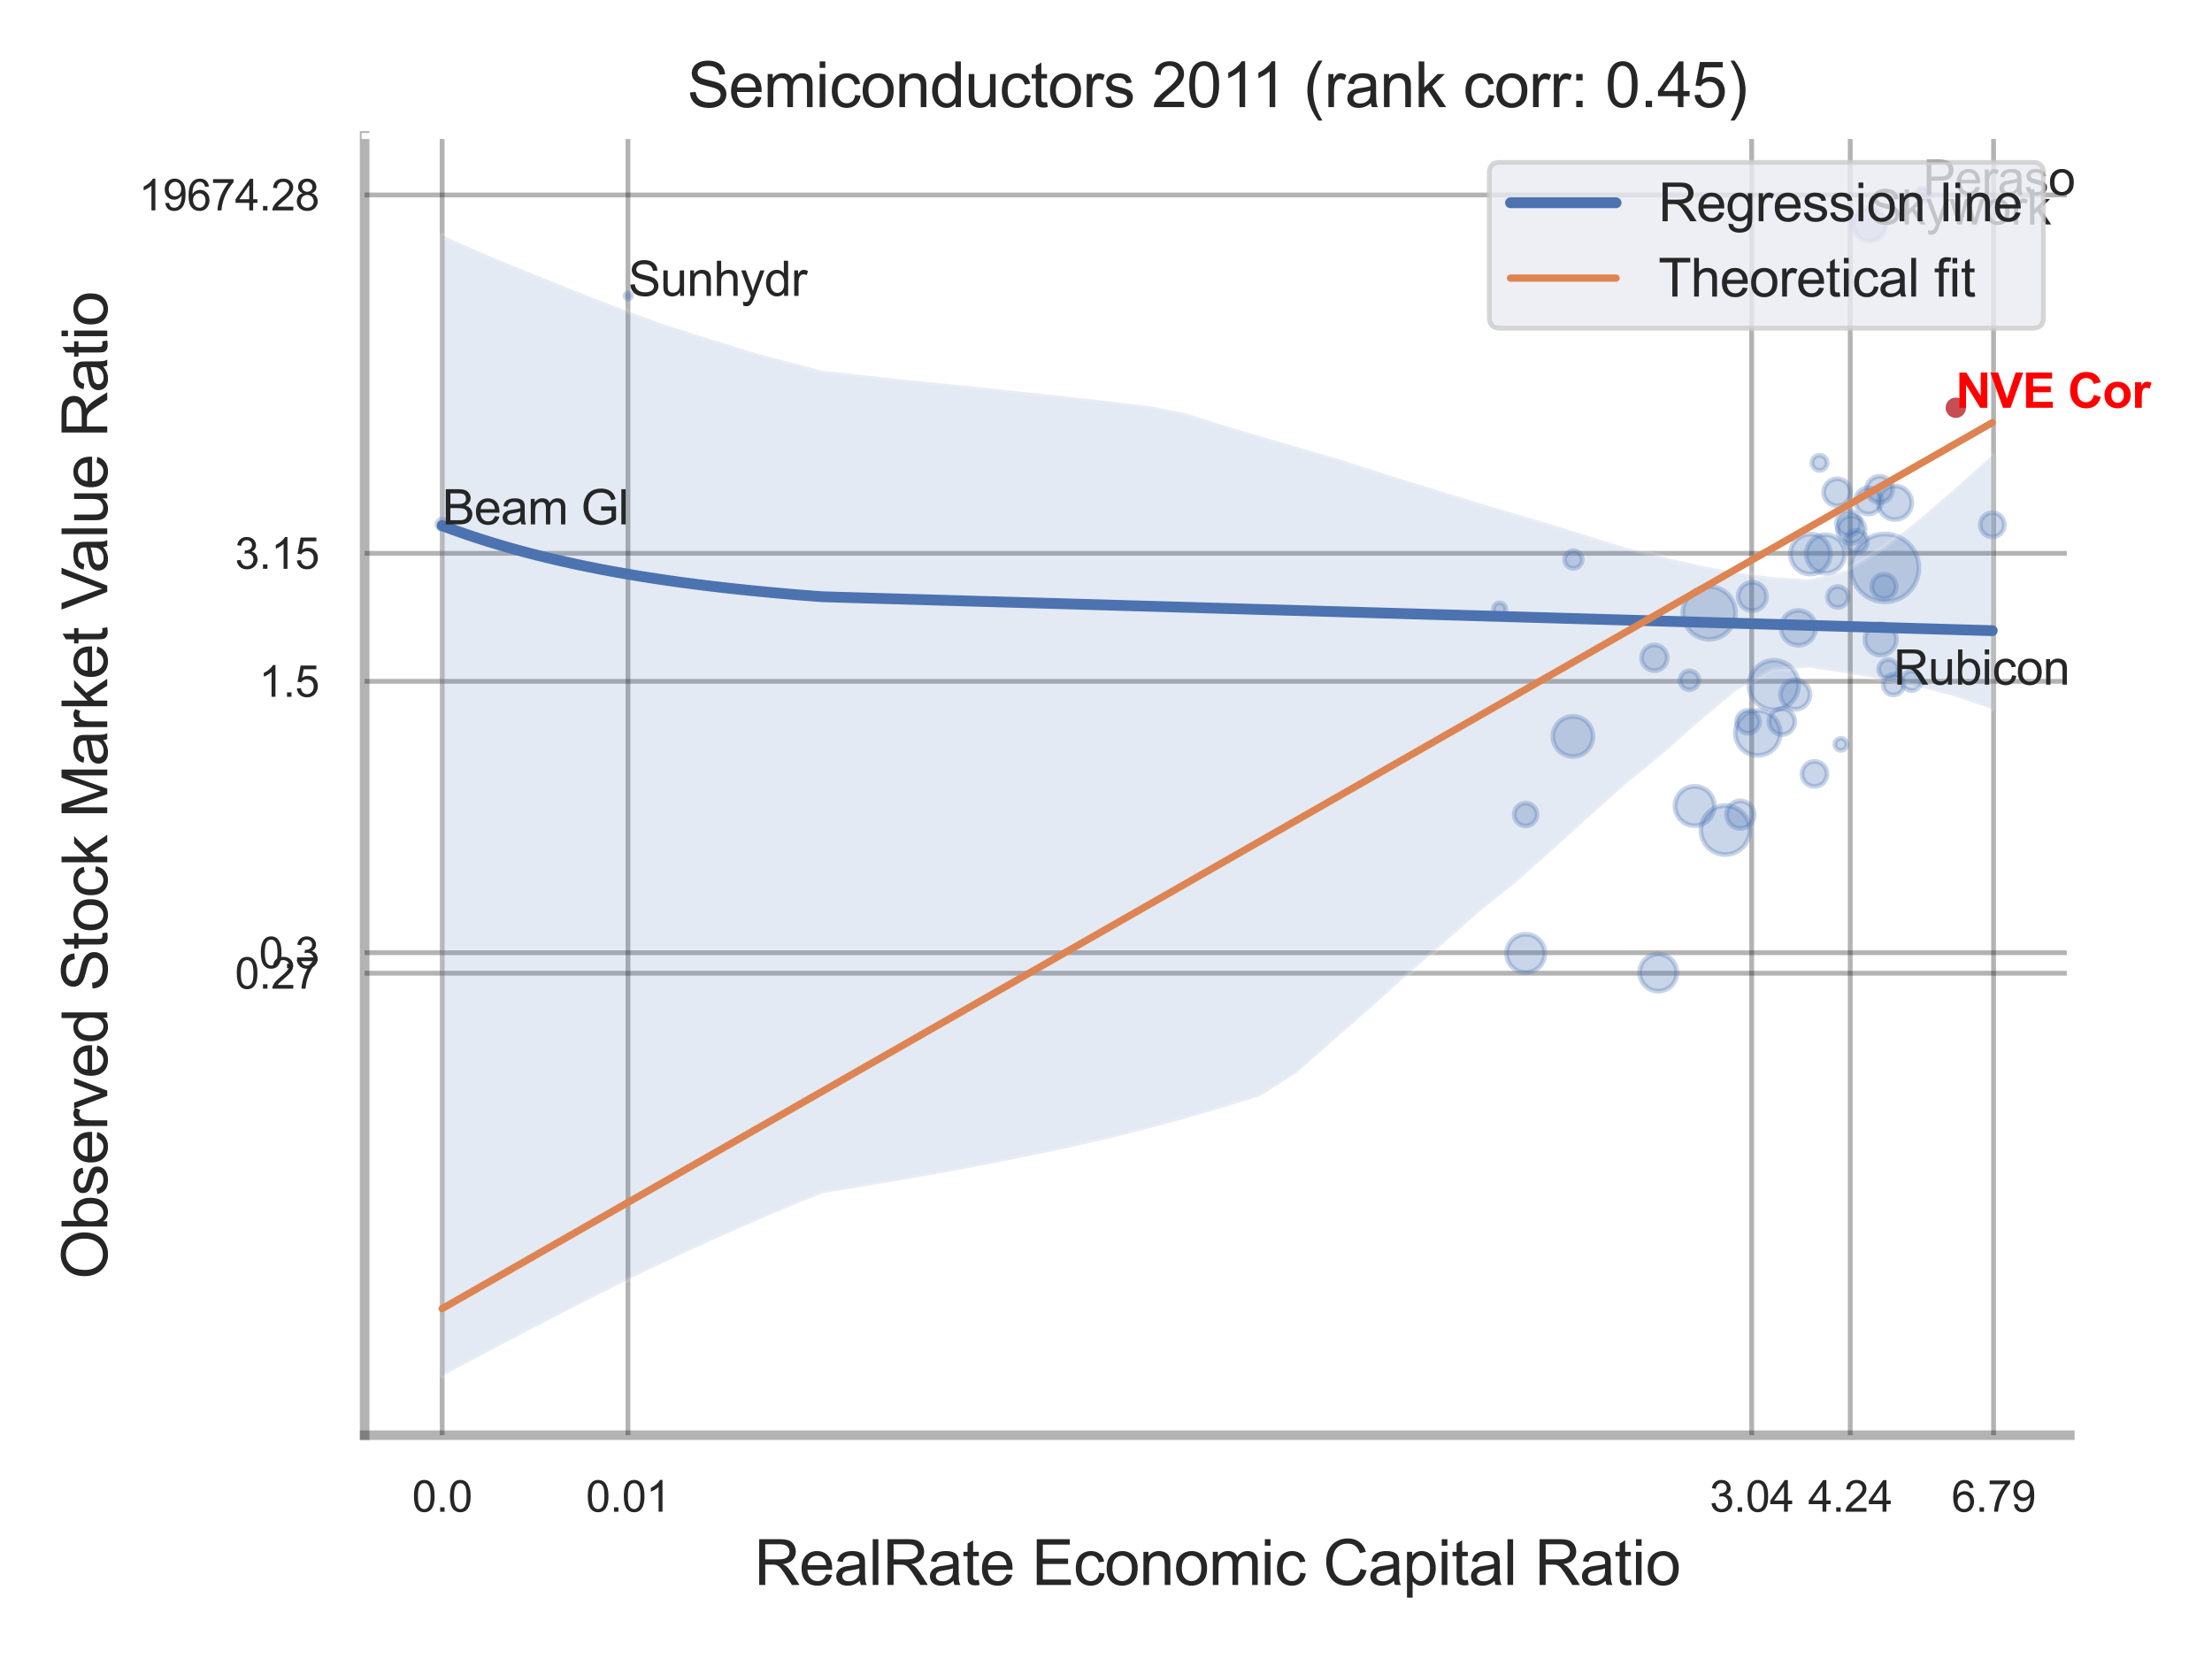 <?xml version="1.0" encoding="utf-8" standalone="no"?>
<!DOCTYPE svg PUBLIC "-//W3C//DTD SVG 1.1//EN"
  "http://www.w3.org/Graphics/SVG/1.1/DTD/svg11.dtd">
<svg xmlns:xlink="http://www.w3.org/1999/xlink" width="460.8pt" height="345.6pt" viewBox="0 0 460.8 345.6" xmlns="http://www.w3.org/2000/svg" version="1.1">
 <defs>
  <style type="text/css">*{stroke-linejoin: round; stroke-linecap: butt}</style>
 </defs>
 <g id="figure_1">
  <g id="patch_1">
   <path d="M 0 345.6 
L 460.8 345.6 
L 460.8 0 
L 0 0 
z
" style="fill: #ffffff"/>
  </g>
  <g id="axes_1">
   <g id="patch_2">
    <path d="M 75.96 298.98 
L 431.176 298.98 
L 431.176 28.32 
L 75.96 28.32 
z
" style="fill: #ffffff"/>
   </g>
   <g id="matplotlib.axis_1">
    <g id="xtick_1">
     <g id="line2d_1">
      <path d="M 92.104 298.98 
L 92.104 28.32 
" clip-path="url(#p95400263c8)" style="fill: none; stroke: #000000; stroke-opacity: 0.3; stroke-linecap: round"/>
     </g>
     <g id="text_1">
      <!-- 0.0 -->
      <g style="fill: #262626" transform="translate(85.849 314.922) scale(0.09 -0.09)">
       <defs>
        <path id="ArialMT-30" d="M 266 2259 
Q 266 3072 433 3567 
Q 600 4063 929 4331 
Q 1259 4600 1759 4600 
Q 2128 4600 2406 4451 
Q 2684 4303 2865 4023 
Q 3047 3744 3150 3342 
Q 3253 2941 3253 2259 
Q 3253 1453 3087 958 
Q 2922 463 2592 192 
Q 2263 -78 1759 -78 
Q 1097 -78 719 397 
Q 266 969 266 2259 
z
M 844 2259 
Q 844 1131 1108 757 
Q 1372 384 1759 384 
Q 2147 384 2411 759 
Q 2675 1134 2675 2259 
Q 2675 3391 2411 3762 
Q 2147 4134 1753 4134 
Q 1366 4134 1134 3806 
Q 844 3388 844 2259 
z
" transform="scale(0.016)"/>
        <path id="ArialMT-2e" d="M 581 0 
L 581 641 
L 1222 641 
L 1222 0 
L 581 0 
z
" transform="scale(0.016)"/>
       </defs>
       <use xlink:href="#ArialMT-30"/>
       <use xlink:href="#ArialMT-2e" x="55.615"/>
       <use xlink:href="#ArialMT-30" x="83.398"/>
      </g>
     </g>
    </g>
    <g id="xtick_2">
     <g id="line2d_2">
      <path d="M 130.82 298.98 
L 130.82 28.32 
" clip-path="url(#p95400263c8)" style="fill: none; stroke: #000000; stroke-opacity: 0.3; stroke-linecap: round"/>
     </g>
     <g id="text_2">
      <!-- 0.01 -->
      <g style="fill: #262626" transform="translate(122.063 314.922) scale(0.09 -0.09)">
       <defs>
        <path id="ArialMT-31" d="M 2384 0 
L 1822 0 
L 1822 3584 
Q 1619 3391 1289 3197 
Q 959 3003 697 2906 
L 697 3450 
Q 1169 3672 1522 3987 
Q 1875 4303 2022 4600 
L 2384 4600 
L 2384 0 
z
" transform="scale(0.016)"/>
       </defs>
       <use xlink:href="#ArialMT-30"/>
       <use xlink:href="#ArialMT-2e" x="55.615"/>
       <use xlink:href="#ArialMT-30" x="83.398"/>
       <use xlink:href="#ArialMT-31" x="139.014"/>
      </g>
     </g>
    </g>
    <g id="xtick_3">
     <g id="line2d_3">
      <path d="M 364.905 298.98 
L 364.905 28.32 
" clip-path="url(#p95400263c8)" style="fill: none; stroke: #000000; stroke-opacity: 0.3; stroke-linecap: round"/>
     </g>
     <g id="text_3">
      <!-- 3.04 -->
      <g style="fill: #262626" transform="translate(356.148 314.922) scale(0.09 -0.09)">
       <defs>
        <path id="ArialMT-33" d="M 269 1209 
L 831 1284 
Q 928 806 1161 595 
Q 1394 384 1728 384 
Q 2125 384 2398 659 
Q 2672 934 2672 1341 
Q 2672 1728 2419 1979 
Q 2166 2231 1775 2231 
Q 1616 2231 1378 2169 
L 1441 2663 
Q 1497 2656 1531 2656 
Q 1891 2656 2178 2843 
Q 2466 3031 2466 3422 
Q 2466 3731 2256 3934 
Q 2047 4138 1716 4138 
Q 1388 4138 1169 3931 
Q 950 3725 888 3313 
L 325 3413 
Q 428 3978 793 4289 
Q 1159 4600 1703 4600 
Q 2078 4600 2393 4439 
Q 2709 4278 2876 4000 
Q 3044 3722 3044 3409 
Q 3044 3113 2884 2869 
Q 2725 2625 2413 2481 
Q 2819 2388 3044 2092 
Q 3269 1797 3269 1353 
Q 3269 753 2831 336 
Q 2394 -81 1725 -81 
Q 1122 -81 723 278 
Q 325 638 269 1209 
z
" transform="scale(0.016)"/>
        <path id="ArialMT-34" d="M 2069 0 
L 2069 1097 
L 81 1097 
L 81 1613 
L 2172 4581 
L 2631 4581 
L 2631 1613 
L 3250 1613 
L 3250 1097 
L 2631 1097 
L 2631 0 
L 2069 0 
z
M 2069 1613 
L 2069 3678 
L 634 1613 
L 2069 1613 
z
" transform="scale(0.016)"/>
       </defs>
       <use xlink:href="#ArialMT-33"/>
       <use xlink:href="#ArialMT-2e" x="55.615"/>
       <use xlink:href="#ArialMT-30" x="83.398"/>
       <use xlink:href="#ArialMT-34" x="139.014"/>
      </g>
     </g>
    </g>
    <g id="xtick_4">
     <g id="line2d_4">
      <path d="M 385.435 298.98 
L 385.435 28.32 
" clip-path="url(#p95400263c8)" style="fill: none; stroke: #000000; stroke-opacity: 0.3; stroke-linecap: round"/>
     </g>
     <g id="text_4">
      <!-- 4.24 -->
      <g style="fill: #262626" transform="translate(376.677 314.922) scale(0.09 -0.09)">
       <defs>
        <path id="ArialMT-32" d="M 3222 541 
L 3222 0 
L 194 0 
Q 188 203 259 391 
Q 375 700 629 1000 
Q 884 1300 1366 1694 
Q 2113 2306 2375 2664 
Q 2638 3022 2638 3341 
Q 2638 3675 2398 3904 
Q 2159 4134 1775 4134 
Q 1369 4134 1125 3890 
Q 881 3647 878 3216 
L 300 3275 
Q 359 3922 746 4261 
Q 1134 4600 1788 4600 
Q 2447 4600 2831 4234 
Q 3216 3869 3216 3328 
Q 3216 3053 3103 2787 
Q 2991 2522 2730 2228 
Q 2469 1934 1863 1422 
Q 1356 997 1212 845 
Q 1069 694 975 541 
L 3222 541 
z
" transform="scale(0.016)"/>
       </defs>
       <use xlink:href="#ArialMT-34"/>
       <use xlink:href="#ArialMT-2e" x="55.615"/>
       <use xlink:href="#ArialMT-32" x="83.398"/>
       <use xlink:href="#ArialMT-34" x="139.014"/>
      </g>
     </g>
    </g>
    <g id="xtick_5">
     <g id="line2d_5">
      <path d="M 415.296 298.98 
L 415.296 28.32 
" clip-path="url(#p95400263c8)" style="fill: none; stroke: #000000; stroke-opacity: 0.3; stroke-linecap: round"/>
     </g>
     <g id="text_5">
      <!-- 6.79 -->
      <g style="fill: #262626" transform="translate(406.538 314.922) scale(0.09 -0.09)">
       <defs>
        <path id="ArialMT-36" d="M 3184 3459 
L 2625 3416 
Q 2550 3747 2413 3897 
Q 2184 4138 1850 4138 
Q 1581 4138 1378 3988 
Q 1113 3794 959 3422 
Q 806 3050 800 2363 
Q 1003 2672 1297 2822 
Q 1591 2972 1913 2972 
Q 2475 2972 2870 2558 
Q 3266 2144 3266 1488 
Q 3266 1056 3080 686 
Q 2894 316 2569 119 
Q 2244 -78 1831 -78 
Q 1128 -78 684 439 
Q 241 956 241 2144 
Q 241 3472 731 4075 
Q 1159 4600 1884 4600 
Q 2425 4600 2770 4297 
Q 3116 3994 3184 3459 
z
M 888 1484 
Q 888 1194 1011 928 
Q 1134 663 1356 523 
Q 1578 384 1822 384 
Q 2178 384 2434 671 
Q 2691 959 2691 1453 
Q 2691 1928 2437 2201 
Q 2184 2475 1800 2475 
Q 1419 2475 1153 2201 
Q 888 1928 888 1484 
z
" transform="scale(0.016)"/>
        <path id="ArialMT-37" d="M 303 3981 
L 303 4522 
L 3269 4522 
L 3269 4084 
Q 2831 3619 2401 2847 
Q 1972 2075 1738 1259 
Q 1569 684 1522 0 
L 944 0 
Q 953 541 1156 1306 
Q 1359 2072 1739 2783 
Q 2119 3494 2547 3981 
L 303 3981 
z
" transform="scale(0.016)"/>
        <path id="ArialMT-39" d="M 350 1059 
L 891 1109 
Q 959 728 1153 556 
Q 1347 384 1650 384 
Q 1909 384 2104 503 
Q 2300 622 2425 820 
Q 2550 1019 2634 1356 
Q 2719 1694 2719 2044 
Q 2719 2081 2716 2156 
Q 2547 1888 2255 1720 
Q 1963 1553 1622 1553 
Q 1053 1553 659 1965 
Q 266 2378 266 3053 
Q 266 3750 677 4175 
Q 1088 4600 1706 4600 
Q 2153 4600 2523 4359 
Q 2894 4119 3086 3673 
Q 3278 3228 3278 2384 
Q 3278 1506 3087 986 
Q 2897 466 2520 194 
Q 2144 -78 1638 -78 
Q 1100 -78 759 220 
Q 419 519 350 1059 
z
M 2653 3081 
Q 2653 3566 2395 3850 
Q 2138 4134 1775 4134 
Q 1400 4134 1122 3828 
Q 844 3522 844 3034 
Q 844 2597 1108 2323 
Q 1372 2050 1759 2050 
Q 2150 2050 2401 2323 
Q 2653 2597 2653 3081 
z
" transform="scale(0.016)"/>
       </defs>
       <use xlink:href="#ArialMT-36"/>
       <use xlink:href="#ArialMT-2e" x="55.615"/>
       <use xlink:href="#ArialMT-37" x="83.398"/>
       <use xlink:href="#ArialMT-39" x="139.014"/>
      </g>
     </g>
    </g>
    <g id="xtick_6"/>
    <g id="xtick_7"/>
    <g id="xtick_8"/>
    <g id="xtick_9"/>
    <g id="text_6">
     <!-- RealRate Economic Capital Ratio -->
     <g style="fill: #262626" transform="translate(157.11 330.174) scale(0.13 -0.13)">
      <defs>
       <path id="ArialMT-52" d="M 503 0 
L 503 4581 
L 2534 4581 
Q 3147 4581 3465 4457 
Q 3784 4334 3975 4021 
Q 4166 3709 4166 3331 
Q 4166 2844 3850 2509 
Q 3534 2175 2875 2084 
Q 3116 1969 3241 1856 
Q 3506 1613 3744 1247 
L 4541 0 
L 3778 0 
L 3172 953 
Q 2906 1366 2734 1584 
Q 2563 1803 2427 1890 
Q 2291 1978 2150 2013 
Q 2047 2034 1813 2034 
L 1109 2034 
L 1109 0 
L 503 0 
z
M 1109 2559 
L 2413 2559 
Q 2828 2559 3062 2645 
Q 3297 2731 3419 2920 
Q 3541 3109 3541 3331 
Q 3541 3656 3305 3865 
Q 3069 4075 2559 4075 
L 1109 4075 
L 1109 2559 
z
" transform="scale(0.016)"/>
       <path id="ArialMT-65" d="M 2694 1069 
L 3275 997 
Q 3138 488 2766 206 
Q 2394 -75 1816 -75 
Q 1088 -75 661 373 
Q 234 822 234 1631 
Q 234 2469 665 2931 
Q 1097 3394 1784 3394 
Q 2450 3394 2872 2941 
Q 3294 2488 3294 1666 
Q 3294 1616 3291 1516 
L 816 1516 
Q 847 969 1125 678 
Q 1403 388 1819 388 
Q 2128 388 2347 550 
Q 2566 713 2694 1069 
z
M 847 1978 
L 2700 1978 
Q 2663 2397 2488 2606 
Q 2219 2931 1791 2931 
Q 1403 2931 1139 2672 
Q 875 2413 847 1978 
z
" transform="scale(0.016)"/>
       <path id="ArialMT-61" d="M 2588 409 
Q 2275 144 1986 34 
Q 1697 -75 1366 -75 
Q 819 -75 525 192 
Q 231 459 231 875 
Q 231 1119 342 1320 
Q 453 1522 633 1644 
Q 813 1766 1038 1828 
Q 1203 1872 1538 1913 
Q 2219 1994 2541 2106 
Q 2544 2222 2544 2253 
Q 2544 2597 2384 2738 
Q 2169 2928 1744 2928 
Q 1347 2928 1158 2789 
Q 969 2650 878 2297 
L 328 2372 
Q 403 2725 575 2942 
Q 747 3159 1072 3276 
Q 1397 3394 1825 3394 
Q 2250 3394 2515 3294 
Q 2781 3194 2906 3042 
Q 3031 2891 3081 2659 
Q 3109 2516 3109 2141 
L 3109 1391 
Q 3109 606 3145 398 
Q 3181 191 3288 0 
L 2700 0 
Q 2613 175 2588 409 
z
M 2541 1666 
Q 2234 1541 1622 1453 
Q 1275 1403 1131 1340 
Q 988 1278 909 1158 
Q 831 1038 831 891 
Q 831 666 1001 516 
Q 1172 366 1500 366 
Q 1825 366 2078 508 
Q 2331 650 2450 897 
Q 2541 1088 2541 1459 
L 2541 1666 
z
" transform="scale(0.016)"/>
       <path id="ArialMT-6c" d="M 409 0 
L 409 4581 
L 972 4581 
L 972 0 
L 409 0 
z
" transform="scale(0.016)"/>
       <path id="ArialMT-74" d="M 1650 503 
L 1731 6 
Q 1494 -44 1306 -44 
Q 1000 -44 831 53 
Q 663 150 594 308 
Q 525 466 525 972 
L 525 2881 
L 113 2881 
L 113 3319 
L 525 3319 
L 525 4141 
L 1084 4478 
L 1084 3319 
L 1650 3319 
L 1650 2881 
L 1084 2881 
L 1084 941 
Q 1084 700 1114 631 
Q 1144 563 1211 522 
Q 1278 481 1403 481 
Q 1497 481 1650 503 
z
" transform="scale(0.016)"/>
       <path id="ArialMT-20" transform="scale(0.016)"/>
       <path id="ArialMT-45" d="M 506 0 
L 506 4581 
L 3819 4581 
L 3819 4041 
L 1113 4041 
L 1113 2638 
L 3647 2638 
L 3647 2100 
L 1113 2100 
L 1113 541 
L 3925 541 
L 3925 0 
L 506 0 
z
" transform="scale(0.016)"/>
       <path id="ArialMT-63" d="M 2588 1216 
L 3141 1144 
Q 3050 572 2676 248 
Q 2303 -75 1759 -75 
Q 1078 -75 664 370 
Q 250 816 250 1647 
Q 250 2184 428 2587 
Q 606 2991 970 3192 
Q 1334 3394 1763 3394 
Q 2303 3394 2647 3120 
Q 2991 2847 3088 2344 
L 2541 2259 
Q 2463 2594 2264 2762 
Q 2066 2931 1784 2931 
Q 1359 2931 1093 2626 
Q 828 2322 828 1663 
Q 828 994 1084 691 
Q 1341 388 1753 388 
Q 2084 388 2306 591 
Q 2528 794 2588 1216 
z
" transform="scale(0.016)"/>
       <path id="ArialMT-6f" d="M 213 1659 
Q 213 2581 725 3025 
Q 1153 3394 1769 3394 
Q 2453 3394 2887 2945 
Q 3322 2497 3322 1706 
Q 3322 1066 3130 698 
Q 2938 331 2570 128 
Q 2203 -75 1769 -75 
Q 1072 -75 642 372 
Q 213 819 213 1659 
z
M 791 1659 
Q 791 1022 1069 705 
Q 1347 388 1769 388 
Q 2188 388 2466 706 
Q 2744 1025 2744 1678 
Q 2744 2294 2464 2611 
Q 2184 2928 1769 2928 
Q 1347 2928 1069 2612 
Q 791 2297 791 1659 
z
" transform="scale(0.016)"/>
       <path id="ArialMT-6e" d="M 422 0 
L 422 3319 
L 928 3319 
L 928 2847 
Q 1294 3394 1984 3394 
Q 2284 3394 2536 3286 
Q 2788 3178 2913 3003 
Q 3038 2828 3088 2588 
Q 3119 2431 3119 2041 
L 3119 0 
L 2556 0 
L 2556 2019 
Q 2556 2363 2490 2533 
Q 2425 2703 2258 2804 
Q 2091 2906 1866 2906 
Q 1506 2906 1245 2678 
Q 984 2450 984 1813 
L 984 0 
L 422 0 
z
" transform="scale(0.016)"/>
       <path id="ArialMT-6d" d="M 422 0 
L 422 3319 
L 925 3319 
L 925 2853 
Q 1081 3097 1340 3245 
Q 1600 3394 1931 3394 
Q 2300 3394 2536 3241 
Q 2772 3088 2869 2813 
Q 3263 3394 3894 3394 
Q 4388 3394 4653 3120 
Q 4919 2847 4919 2278 
L 4919 0 
L 4359 0 
L 4359 2091 
Q 4359 2428 4304 2576 
Q 4250 2725 4106 2815 
Q 3963 2906 3769 2906 
Q 3419 2906 3187 2673 
Q 2956 2441 2956 1928 
L 2956 0 
L 2394 0 
L 2394 2156 
Q 2394 2531 2256 2718 
Q 2119 2906 1806 2906 
Q 1569 2906 1367 2781 
Q 1166 2656 1075 2415 
Q 984 2175 984 1722 
L 984 0 
L 422 0 
z
" transform="scale(0.016)"/>
       <path id="ArialMT-69" d="M 425 3934 
L 425 4581 
L 988 4581 
L 988 3934 
L 425 3934 
z
M 425 0 
L 425 3319 
L 988 3319 
L 988 0 
L 425 0 
z
" transform="scale(0.016)"/>
       <path id="ArialMT-43" d="M 3763 1606 
L 4369 1453 
Q 4178 706 3683 314 
Q 3188 -78 2472 -78 
Q 1731 -78 1267 223 
Q 803 525 561 1097 
Q 319 1669 319 2325 
Q 319 3041 592 3573 
Q 866 4106 1370 4382 
Q 1875 4659 2481 4659 
Q 3169 4659 3637 4309 
Q 4106 3959 4291 3325 
L 3694 3184 
Q 3534 3684 3231 3912 
Q 2928 4141 2469 4141 
Q 1941 4141 1586 3887 
Q 1231 3634 1087 3207 
Q 944 2781 944 2328 
Q 944 1744 1114 1308 
Q 1284 872 1643 656 
Q 2003 441 2422 441 
Q 2931 441 3284 734 
Q 3638 1028 3763 1606 
z
" transform="scale(0.016)"/>
       <path id="ArialMT-70" d="M 422 -1272 
L 422 3319 
L 934 3319 
L 934 2888 
Q 1116 3141 1344 3267 
Q 1572 3394 1897 3394 
Q 2322 3394 2647 3175 
Q 2972 2956 3137 2557 
Q 3303 2159 3303 1684 
Q 3303 1175 3120 767 
Q 2938 359 2589 142 
Q 2241 -75 1856 -75 
Q 1575 -75 1351 44 
Q 1128 163 984 344 
L 984 -1272 
L 422 -1272 
z
M 931 1641 
Q 931 1000 1190 694 
Q 1450 388 1819 388 
Q 2194 388 2461 705 
Q 2728 1022 2728 1688 
Q 2728 2322 2467 2637 
Q 2206 2953 1844 2953 
Q 1484 2953 1207 2617 
Q 931 2281 931 1641 
z
" transform="scale(0.016)"/>
      </defs>
      <use xlink:href="#ArialMT-52"/>
      <use xlink:href="#ArialMT-65" x="72.217"/>
      <use xlink:href="#ArialMT-61" x="127.832"/>
      <use xlink:href="#ArialMT-6c" x="183.447"/>
      <use xlink:href="#ArialMT-52" x="205.664"/>
      <use xlink:href="#ArialMT-61" x="277.881"/>
      <use xlink:href="#ArialMT-74" x="333.496"/>
      <use xlink:href="#ArialMT-65" x="361.279"/>
      <use xlink:href="#ArialMT-20" x="416.895"/>
      <use xlink:href="#ArialMT-45" x="444.678"/>
      <use xlink:href="#ArialMT-63" x="511.377"/>
      <use xlink:href="#ArialMT-6f" x="561.377"/>
      <use xlink:href="#ArialMT-6e" x="616.992"/>
      <use xlink:href="#ArialMT-6f" x="672.607"/>
      <use xlink:href="#ArialMT-6d" x="728.223"/>
      <use xlink:href="#ArialMT-69" x="811.523"/>
      <use xlink:href="#ArialMT-63" x="833.74"/>
      <use xlink:href="#ArialMT-20" x="883.74"/>
      <use xlink:href="#ArialMT-43" x="911.523"/>
      <use xlink:href="#ArialMT-61" x="983.74"/>
      <use xlink:href="#ArialMT-70" x="1039.355"/>
      <use xlink:href="#ArialMT-69" x="1094.971"/>
      <use xlink:href="#ArialMT-74" x="1117.188"/>
      <use xlink:href="#ArialMT-61" x="1144.971"/>
      <use xlink:href="#ArialMT-6c" x="1200.586"/>
      <use xlink:href="#ArialMT-20" x="1222.803"/>
      <use xlink:href="#ArialMT-52" x="1250.586"/>
      <use xlink:href="#ArialMT-61" x="1322.803"/>
      <use xlink:href="#ArialMT-74" x="1378.418"/>
      <use xlink:href="#ArialMT-69" x="1406.201"/>
      <use xlink:href="#ArialMT-6f" x="1428.418"/>
     </g>
    </g>
   </g>
   <g id="matplotlib.axis_2">
    <g id="ytick_1">
     <g id="line2d_6">
      <path d="M 75.96 202.738 
L 431.176 202.738 
" clip-path="url(#p95400263c8)" style="fill: none; stroke: #000000; stroke-opacity: 0.3; stroke-linecap: round"/>
     </g>
     <g id="text_7">
      <!-- 0.27 -->
      <g style="fill: #262626" transform="translate(48.945 205.959) scale(0.09 -0.09)">
       <use xlink:href="#ArialMT-30"/>
       <use xlink:href="#ArialMT-2e" x="55.615"/>
       <use xlink:href="#ArialMT-32" x="83.398"/>
       <use xlink:href="#ArialMT-37" x="139.014"/>
      </g>
     </g>
    </g>
    <g id="ytick_2">
     <g id="line2d_7">
      <path d="M 75.96 198.471 
L 431.176 198.471 
" clip-path="url(#p95400263c8)" style="fill: none; stroke: #000000; stroke-opacity: 0.3; stroke-linecap: round"/>
     </g>
     <g id="text_8">
      <!-- 0.3 -->
      <g style="fill: #262626" transform="translate(53.95 201.692) scale(0.09 -0.09)">
       <use xlink:href="#ArialMT-30"/>
       <use xlink:href="#ArialMT-2e" x="55.615"/>
       <use xlink:href="#ArialMT-33" x="83.398"/>
      </g>
     </g>
    </g>
    <g id="ytick_3">
     <g id="line2d_8">
      <path d="M 75.96 141.935 
L 431.176 141.935 
" clip-path="url(#p95400263c8)" style="fill: none; stroke: #000000; stroke-opacity: 0.3; stroke-linecap: round"/>
     </g>
     <g id="text_9">
      <!-- 1.5 -->
      <g style="fill: #262626" transform="translate(53.95 145.156) scale(0.09 -0.09)">
       <defs>
        <path id="ArialMT-35" d="M 266 1200 
L 856 1250 
Q 922 819 1161 601 
Q 1400 384 1738 384 
Q 2144 384 2425 690 
Q 2706 997 2706 1503 
Q 2706 1984 2436 2262 
Q 2166 2541 1728 2541 
Q 1456 2541 1237 2417 
Q 1019 2294 894 2097 
L 366 2166 
L 809 4519 
L 3088 4519 
L 3088 3981 
L 1259 3981 
L 1013 2750 
Q 1425 3038 1878 3038 
Q 2478 3038 2890 2622 
Q 3303 2206 3303 1553 
Q 3303 931 2941 478 
Q 2500 -78 1738 -78 
Q 1113 -78 717 272 
Q 322 622 266 1200 
z
" transform="scale(0.016)"/>
       </defs>
       <use xlink:href="#ArialMT-31"/>
       <use xlink:href="#ArialMT-2e" x="55.615"/>
       <use xlink:href="#ArialMT-35" x="83.398"/>
      </g>
     </g>
    </g>
    <g id="ytick_4">
     <g id="line2d_9">
      <path d="M 75.96 115.267 
L 431.176 115.267 
" clip-path="url(#p95400263c8)" style="fill: none; stroke: #000000; stroke-opacity: 0.3; stroke-linecap: round"/>
     </g>
     <g id="text_10">
      <!-- 3.15 -->
      <g style="fill: #262626" transform="translate(48.945 118.488) scale(0.09 -0.09)">
       <use xlink:href="#ArialMT-33"/>
       <use xlink:href="#ArialMT-2e" x="55.615"/>
       <use xlink:href="#ArialMT-31" x="83.398"/>
       <use xlink:href="#ArialMT-35" x="139.014"/>
      </g>
     </g>
    </g>
    <g id="ytick_5">
     <g id="line2d_10">
      <path d="M 75.96 40.614 
L 431.176 40.614 
" clip-path="url(#p95400263c8)" style="fill: none; stroke: #000000; stroke-opacity: 0.3; stroke-linecap: round"/>
     </g>
     <g id="text_11">
      <!-- 19674.28 -->
      <g style="fill: #262626" transform="translate(28.926 43.836) scale(0.09 -0.09)">
       <defs>
        <path id="ArialMT-38" d="M 1131 2484 
Q 781 2613 612 2850 
Q 444 3088 444 3419 
Q 444 3919 803 4259 
Q 1163 4600 1759 4600 
Q 2359 4600 2725 4251 
Q 3091 3903 3091 3403 
Q 3091 3084 2923 2848 
Q 2756 2613 2416 2484 
Q 2838 2347 3058 2040 
Q 3278 1734 3278 1309 
Q 3278 722 2862 322 
Q 2447 -78 1769 -78 
Q 1091 -78 675 323 
Q 259 725 259 1325 
Q 259 1772 486 2073 
Q 713 2375 1131 2484 
z
M 1019 3438 
Q 1019 3113 1228 2906 
Q 1438 2700 1772 2700 
Q 2097 2700 2305 2904 
Q 2513 3109 2513 3406 
Q 2513 3716 2298 3927 
Q 2084 4138 1766 4138 
Q 1444 4138 1231 3931 
Q 1019 3725 1019 3438 
z
M 838 1322 
Q 838 1081 952 856 
Q 1066 631 1291 507 
Q 1516 384 1775 384 
Q 2178 384 2440 643 
Q 2703 903 2703 1303 
Q 2703 1709 2433 1975 
Q 2163 2241 1756 2241 
Q 1359 2241 1098 1978 
Q 838 1716 838 1322 
z
" transform="scale(0.016)"/>
       </defs>
       <use xlink:href="#ArialMT-31"/>
       <use xlink:href="#ArialMT-39" x="55.615"/>
       <use xlink:href="#ArialMT-36" x="111.23"/>
       <use xlink:href="#ArialMT-37" x="166.846"/>
       <use xlink:href="#ArialMT-34" x="222.461"/>
       <use xlink:href="#ArialMT-2e" x="278.076"/>
       <use xlink:href="#ArialMT-32" x="305.859"/>
       <use xlink:href="#ArialMT-38" x="361.475"/>
      </g>
     </g>
    </g>
    <g id="ytick_6"/>
    <g id="ytick_7"/>
    <g id="ytick_8"/>
    <g id="ytick_9"/>
    <g id="ytick_10"/>
    <g id="text_12">
     <!-- Observed Stock Market Value Ratio -->
     <g style="fill: #262626" transform="translate(22.342 266.489) rotate(-90) scale(0.13 -0.13)">
      <defs>
       <path id="ArialMT-4f" d="M 309 2231 
Q 309 3372 921 4017 
Q 1534 4663 2503 4663 
Q 3138 4663 3647 4359 
Q 4156 4056 4423 3514 
Q 4691 2972 4691 2284 
Q 4691 1588 4409 1038 
Q 4128 488 3612 205 
Q 3097 -78 2500 -78 
Q 1853 -78 1343 234 
Q 834 547 571 1087 
Q 309 1628 309 2231 
z
M 934 2222 
Q 934 1394 1379 917 
Q 1825 441 2497 441 
Q 3181 441 3623 922 
Q 4066 1403 4066 2288 
Q 4066 2847 3877 3264 
Q 3688 3681 3323 3911 
Q 2959 4141 2506 4141 
Q 1863 4141 1398 3698 
Q 934 3256 934 2222 
z
" transform="scale(0.016)"/>
       <path id="ArialMT-62" d="M 941 0 
L 419 0 
L 419 4581 
L 981 4581 
L 981 2947 
Q 1338 3394 1891 3394 
Q 2197 3394 2470 3270 
Q 2744 3147 2920 2923 
Q 3097 2700 3197 2384 
Q 3297 2069 3297 1709 
Q 3297 856 2875 390 
Q 2453 -75 1863 -75 
Q 1275 -75 941 416 
L 941 0 
z
M 934 1684 
Q 934 1088 1097 822 
Q 1363 388 1816 388 
Q 2184 388 2453 708 
Q 2722 1028 2722 1663 
Q 2722 2313 2464 2622 
Q 2206 2931 1841 2931 
Q 1472 2931 1203 2611 
Q 934 2291 934 1684 
z
" transform="scale(0.016)"/>
       <path id="ArialMT-73" d="M 197 991 
L 753 1078 
Q 800 744 1014 566 
Q 1228 388 1613 388 
Q 2000 388 2187 545 
Q 2375 703 2375 916 
Q 2375 1106 2209 1216 
Q 2094 1291 1634 1406 
Q 1016 1563 777 1677 
Q 538 1791 414 1992 
Q 291 2194 291 2438 
Q 291 2659 392 2848 
Q 494 3038 669 3163 
Q 800 3259 1026 3326 
Q 1253 3394 1513 3394 
Q 1903 3394 2198 3281 
Q 2494 3169 2634 2976 
Q 2775 2784 2828 2463 
L 2278 2388 
Q 2241 2644 2061 2787 
Q 1881 2931 1553 2931 
Q 1166 2931 1000 2803 
Q 834 2675 834 2503 
Q 834 2394 903 2306 
Q 972 2216 1119 2156 
Q 1203 2125 1616 2013 
Q 2213 1853 2448 1751 
Q 2684 1650 2818 1456 
Q 2953 1263 2953 975 
Q 2953 694 2789 445 
Q 2625 197 2315 61 
Q 2006 -75 1616 -75 
Q 969 -75 630 194 
Q 291 463 197 991 
z
" transform="scale(0.016)"/>
       <path id="ArialMT-72" d="M 416 0 
L 416 3319 
L 922 3319 
L 922 2816 
Q 1116 3169 1280 3281 
Q 1444 3394 1641 3394 
Q 1925 3394 2219 3213 
L 2025 2691 
Q 1819 2813 1613 2813 
Q 1428 2813 1281 2702 
Q 1134 2591 1072 2394 
Q 978 2094 978 1738 
L 978 0 
L 416 0 
z
" transform="scale(0.016)"/>
       <path id="ArialMT-76" d="M 1344 0 
L 81 3319 
L 675 3319 
L 1388 1331 
Q 1503 1009 1600 663 
Q 1675 925 1809 1294 
L 2547 3319 
L 3125 3319 
L 1869 0 
L 1344 0 
z
" transform="scale(0.016)"/>
       <path id="ArialMT-64" d="M 2575 0 
L 2575 419 
Q 2259 -75 1647 -75 
Q 1250 -75 917 144 
Q 584 363 401 755 
Q 219 1147 219 1656 
Q 219 2153 384 2558 
Q 550 2963 881 3178 
Q 1213 3394 1622 3394 
Q 1922 3394 2156 3267 
Q 2391 3141 2538 2938 
L 2538 4581 
L 3097 4581 
L 3097 0 
L 2575 0 
z
M 797 1656 
Q 797 1019 1065 703 
Q 1334 388 1700 388 
Q 2069 388 2326 689 
Q 2584 991 2584 1609 
Q 2584 2291 2321 2609 
Q 2059 2928 1675 2928 
Q 1300 2928 1048 2622 
Q 797 2316 797 1656 
z
" transform="scale(0.016)"/>
       <path id="ArialMT-53" d="M 288 1472 
L 859 1522 
Q 900 1178 1048 958 
Q 1197 738 1509 602 
Q 1822 466 2213 466 
Q 2559 466 2825 569 
Q 3091 672 3220 851 
Q 3350 1031 3350 1244 
Q 3350 1459 3225 1620 
Q 3100 1781 2813 1891 
Q 2628 1963 1997 2114 
Q 1366 2266 1113 2400 
Q 784 2572 623 2826 
Q 463 3081 463 3397 
Q 463 3744 659 4045 
Q 856 4347 1234 4503 
Q 1613 4659 2075 4659 
Q 2584 4659 2973 4495 
Q 3363 4331 3572 4012 
Q 3781 3694 3797 3291 
L 3216 3247 
Q 3169 3681 2898 3903 
Q 2628 4125 2100 4125 
Q 1550 4125 1298 3923 
Q 1047 3722 1047 3438 
Q 1047 3191 1225 3031 
Q 1400 2872 2139 2705 
Q 2878 2538 3153 2413 
Q 3553 2228 3743 1945 
Q 3934 1663 3934 1294 
Q 3934 928 3725 604 
Q 3516 281 3123 101 
Q 2731 -78 2241 -78 
Q 1619 -78 1198 103 
Q 778 284 539 648 
Q 300 1013 288 1472 
z
" transform="scale(0.016)"/>
       <path id="ArialMT-6b" d="M 425 0 
L 425 4581 
L 988 4581 
L 988 1969 
L 2319 3319 
L 3047 3319 
L 1778 2088 
L 3175 0 
L 2481 0 
L 1384 1697 
L 988 1316 
L 988 0 
L 425 0 
z
" transform="scale(0.016)"/>
       <path id="ArialMT-4d" d="M 475 0 
L 475 4581 
L 1388 4581 
L 2472 1338 
Q 2622 884 2691 659 
Q 2769 909 2934 1394 
L 4031 4581 
L 4847 4581 
L 4847 0 
L 4263 0 
L 4263 3834 
L 2931 0 
L 2384 0 
L 1059 3900 
L 1059 0 
L 475 0 
z
" transform="scale(0.016)"/>
       <path id="ArialMT-56" d="M 1803 0 
L 28 4581 
L 684 4581 
L 1875 1253 
Q 2019 853 2116 503 
Q 2222 878 2363 1253 
L 3600 4581 
L 4219 4581 
L 2425 0 
L 1803 0 
z
" transform="scale(0.016)"/>
       <path id="ArialMT-75" d="M 2597 0 
L 2597 488 
Q 2209 -75 1544 -75 
Q 1250 -75 995 37 
Q 741 150 617 320 
Q 494 491 444 738 
Q 409 903 409 1263 
L 409 3319 
L 972 3319 
L 972 1478 
Q 972 1038 1006 884 
Q 1059 663 1231 536 
Q 1403 409 1656 409 
Q 1909 409 2131 539 
Q 2353 669 2445 892 
Q 2538 1116 2538 1541 
L 2538 3319 
L 3100 3319 
L 3100 0 
L 2597 0 
z
" transform="scale(0.016)"/>
      </defs>
      <use xlink:href="#ArialMT-4f"/>
      <use xlink:href="#ArialMT-62" x="77.783"/>
      <use xlink:href="#ArialMT-73" x="133.398"/>
      <use xlink:href="#ArialMT-65" x="183.398"/>
      <use xlink:href="#ArialMT-72" x="239.014"/>
      <use xlink:href="#ArialMT-76" x="272.314"/>
      <use xlink:href="#ArialMT-65" x="322.314"/>
      <use xlink:href="#ArialMT-64" x="377.93"/>
      <use xlink:href="#ArialMT-20" x="433.545"/>
      <use xlink:href="#ArialMT-53" x="461.328"/>
      <use xlink:href="#ArialMT-74" x="528.027"/>
      <use xlink:href="#ArialMT-6f" x="555.811"/>
      <use xlink:href="#ArialMT-63" x="611.426"/>
      <use xlink:href="#ArialMT-6b" x="661.426"/>
      <use xlink:href="#ArialMT-20" x="711.426"/>
      <use xlink:href="#ArialMT-4d" x="739.209"/>
      <use xlink:href="#ArialMT-61" x="822.51"/>
      <use xlink:href="#ArialMT-72" x="878.125"/>
      <use xlink:href="#ArialMT-6b" x="911.426"/>
      <use xlink:href="#ArialMT-65" x="961.426"/>
      <use xlink:href="#ArialMT-74" x="1017.041"/>
      <use xlink:href="#ArialMT-20" x="1044.824"/>
      <use xlink:href="#ArialMT-56" x="1072.607"/>
      <use xlink:href="#ArialMT-61" x="1131.932"/>
      <use xlink:href="#ArialMT-6c" x="1187.547"/>
      <use xlink:href="#ArialMT-75" x="1209.764"/>
      <use xlink:href="#ArialMT-65" x="1265.379"/>
      <use xlink:href="#ArialMT-20" x="1320.994"/>
      <use xlink:href="#ArialMT-52" x="1348.777"/>
      <use xlink:href="#ArialMT-61" x="1420.994"/>
      <use xlink:href="#ArialMT-74" x="1476.609"/>
      <use xlink:href="#ArialMT-69" x="1504.393"/>
      <use xlink:href="#ArialMT-6f" x="1526.609"/>
     </g>
    </g>
   </g>
   <g id="PathCollection_1">
    <path d="M 366.183 157.372 
C 367.426 157.372 368.618 156.879 369.497 156 
C 370.375 155.121 370.869 153.929 370.869 152.687 
C 370.869 151.444 370.375 150.252 369.497 149.373 
C 368.618 148.495 367.426 148.001 366.183 148.001 
C 364.94 148.001 363.749 148.495 362.87 149.373 
C 361.991 150.252 361.497 151.444 361.497 152.687 
C 361.497 153.929 361.991 155.121 362.87 156 
C 363.749 156.879 364.94 157.372 366.183 157.372 
z
" clip-path="url(#p95400263c8)" style="fill: #4c72b0; fill-opacity: 0.3; stroke: #4c72b0; stroke-opacity: 0.3"/>
    <path d="M 389.43 50.195 
C 390.341 50.195 391.215 49.833 391.859 49.188 
C 392.504 48.544 392.866 47.67 392.866 46.759 
C 392.866 45.848 392.504 44.974 391.859 44.329 
C 391.215 43.685 390.341 43.323 389.43 43.323 
C 388.519 43.323 387.645 43.685 387 44.329 
C 386.356 44.974 385.994 45.848 385.994 46.759 
C 385.994 47.67 386.356 48.544 387 49.188 
C 387.645 49.833 388.519 50.195 389.43 50.195 
z
" clip-path="url(#p95400263c8)" style="fill: #4c72b0; fill-opacity: 0.3; stroke: #4c72b0; stroke-opacity: 0.3"/>
    <path d="M 380.297 119.412 
C 381.361 119.412 382.381 118.99 383.134 118.237 
C 383.886 117.485 384.308 116.465 384.308 115.401 
C 384.308 114.338 383.886 113.317 383.134 112.565 
C 382.381 111.813 381.361 111.39 380.297 111.39 
C 379.234 111.39 378.213 111.813 377.461 112.565 
C 376.709 113.317 376.287 114.338 376.287 115.401 
C 376.287 116.465 376.709 117.485 377.461 118.237 
C 378.213 118.99 379.234 119.412 380.297 119.412 
z
" clip-path="url(#p95400263c8)" style="fill: #4c72b0; fill-opacity: 0.3; stroke: #4c72b0; stroke-opacity: 0.3"/>
    <path d="M 369.515 147.87 
C 370.881 147.87 372.192 147.327 373.159 146.361 
C 374.125 145.394 374.668 144.083 374.668 142.717 
C 374.668 141.35 374.125 140.039 373.159 139.073 
C 372.192 138.106 370.881 137.563 369.515 137.563 
C 368.148 137.563 366.837 138.106 365.871 139.073 
C 364.904 140.039 364.361 141.35 364.361 142.717 
C 364.361 144.083 364.904 145.394 365.871 146.361 
C 366.837 147.327 368.148 147.87 369.515 147.87 
z
" clip-path="url(#p95400263c8)" style="fill: #4c72b0; fill-opacity: 0.3; stroke: #4c72b0; stroke-opacity: 0.3"/>
    <path d="M 392.669 125.381 
C 394.544 125.381 396.343 124.636 397.669 123.31 
C 398.995 121.984 399.74 120.185 399.74 118.31 
C 399.74 116.435 398.995 114.636 397.669 113.31 
C 396.343 111.984 394.544 111.239 392.669 111.239 
C 390.793 111.239 388.995 111.984 387.669 113.31 
C 386.343 114.636 385.597 116.435 385.597 118.31 
C 385.597 120.185 386.343 121.984 387.669 123.31 
C 388.995 124.636 390.793 125.381 392.669 125.381 
z
" clip-path="url(#p95400263c8)" style="fill: #4c72b0; fill-opacity: 0.3; stroke: #4c72b0; stroke-opacity: 0.3"/>
    <path d="M 373.984 147.749 
C 374.797 147.749 375.576 147.426 376.151 146.852 
C 376.725 146.277 377.048 145.498 377.048 144.686 
C 377.048 143.873 376.725 143.094 376.151 142.519 
C 375.576 141.945 374.797 141.622 373.984 141.622 
C 373.172 141.622 372.392 141.945 371.818 142.519 
C 371.243 143.094 370.921 143.873 370.921 144.686 
C 370.921 145.498 371.243 146.277 371.818 146.852 
C 372.392 147.426 373.172 147.749 373.984 147.749 
z
" clip-path="url(#p95400263c8)" style="fill: #4c72b0; fill-opacity: 0.3; stroke: #4c72b0; stroke-opacity: 0.3"/>
    <path d="M 389.24 107.092 
C 389.967 107.092 390.666 106.802 391.18 106.288 
C 391.695 105.773 391.984 105.075 391.984 104.347 
C 391.984 103.619 391.695 102.921 391.18 102.406 
C 390.666 101.891 389.967 101.602 389.24 101.602 
C 388.512 101.602 387.813 101.891 387.299 102.406 
C 386.784 102.921 386.495 103.619 386.495 104.347 
C 386.495 105.075 386.784 105.773 387.299 106.288 
C 387.813 106.802 388.512 107.092 389.24 107.092 
z
" clip-path="url(#p95400263c8)" style="fill: #4c72b0; fill-opacity: 0.3; stroke: #4c72b0; stroke-opacity: 0.3"/>
    <path d="M 383.486 156.313 
C 383.817 156.313 384.136 156.182 384.37 155.947 
C 384.605 155.712 384.736 155.394 384.736 155.063 
C 384.736 154.731 384.605 154.413 384.37 154.178 
C 384.136 153.944 383.817 153.812 383.486 153.812 
C 383.154 153.812 382.836 153.944 382.601 154.178 
C 382.367 154.413 382.235 154.731 382.235 155.063 
C 382.235 155.394 382.367 155.712 382.601 155.947 
C 382.836 156.182 383.154 156.313 383.486 156.313 
z
" clip-path="url(#p95400263c8)" style="fill: #4c72b0; fill-opacity: 0.3; stroke: #4c72b0; stroke-opacity: 0.3"/>
    <path d="M 356.049 133.169 
C 357.506 133.169 358.902 132.591 359.932 131.561 
C 360.962 130.531 361.541 129.134 361.541 127.678 
C 361.541 126.221 360.962 124.824 359.932 123.795 
C 358.902 122.765 357.506 122.186 356.049 122.186 
C 354.593 122.186 353.196 122.765 352.166 123.795 
C 351.136 124.824 350.557 126.221 350.557 127.678 
C 350.557 129.134 351.136 130.531 352.166 131.561 
C 353.196 132.591 354.593 133.169 356.049 133.169 
z
" clip-path="url(#p95400263c8)" style="fill: #4c72b0; fill-opacity: 0.3; stroke: #4c72b0; stroke-opacity: 0.3"/>
    <path d="M 359.42 178.014 
C 360.771 178.014 362.067 177.477 363.023 176.522 
C 363.978 175.566 364.515 174.27 364.515 172.919 
C 364.515 171.567 363.978 170.271 363.023 169.316 
C 362.067 168.36 360.771 167.823 359.42 167.823 
C 358.068 167.823 356.772 168.36 355.817 169.316 
C 354.861 170.271 354.324 171.567 354.324 172.919 
C 354.324 174.27 354.861 175.566 355.817 176.522 
C 356.772 177.477 358.068 178.014 359.42 178.014 
z
" clip-path="url(#p95400263c8)" style="fill: #4c72b0; fill-opacity: 0.3; stroke: #4c72b0; stroke-opacity: 0.3"/>
    <path d="M 407.422 86.554 
C 407.85 86.554 408.26 86.384 408.562 86.082 
C 408.865 85.78 409.035 85.37 409.035 84.942 
C 409.035 84.515 408.865 84.104 408.562 83.802 
C 408.26 83.5 407.85 83.33 407.422 83.33 
C 406.995 83.33 406.585 83.5 406.282 83.802 
C 405.98 84.104 405.81 84.515 405.81 84.942 
C 405.81 85.37 405.98 85.78 406.282 86.082 
C 406.585 86.384 406.995 86.554 407.422 86.554 
z
" clip-path="url(#p95400263c8)" style="fill: #4c72b0; fill-opacity: 0.3; stroke: #4c72b0; stroke-opacity: 0.3"/>
    <path d="M 382.853 126.531 
C 383.429 126.531 383.981 126.303 384.388 125.896 
C 384.795 125.489 385.023 124.937 385.023 124.361 
C 385.023 123.785 384.795 123.233 384.388 122.826 
C 383.981 122.419 383.429 122.191 382.853 122.191 
C 382.277 122.191 381.725 122.419 381.318 122.826 
C 380.911 123.233 380.683 123.785 380.683 124.361 
C 380.683 124.937 380.911 125.489 381.318 125.896 
C 381.725 126.303 382.277 126.531 382.853 126.531 
z
" clip-path="url(#p95400263c8)" style="fill: #4c72b0; fill-opacity: 0.3; stroke: #4c72b0; stroke-opacity: 0.3"/>
    <path d="M 415.029 111.852 
C 415.699 111.852 416.341 111.586 416.814 111.112 
C 417.288 110.639 417.554 109.997 417.554 109.327 
C 417.554 108.658 417.288 108.016 416.814 107.542 
C 416.341 107.069 415.699 106.803 415.029 106.803 
C 414.36 106.803 413.718 107.069 413.244 107.542 
C 412.771 108.016 412.505 108.658 412.505 109.327 
C 412.505 109.997 412.771 110.639 413.244 111.112 
C 413.718 111.586 414.36 111.852 415.029 111.852 
z
" clip-path="url(#p95400263c8)" style="fill: #4c72b0; fill-opacity: 0.3; stroke: #4c72b0; stroke-opacity: 0.3"/>
    <path d="M 317.822 172.052 
C 318.451 172.052 319.055 171.802 319.5 171.357 
C 319.945 170.912 320.195 170.308 320.195 169.679 
C 320.195 169.05 319.945 168.446 319.5 168.001 
C 319.055 167.556 318.451 167.306 317.822 167.306 
C 317.193 167.306 316.589 167.556 316.144 168.001 
C 315.699 168.446 315.449 169.05 315.449 169.679 
C 315.449 170.308 315.699 170.912 316.144 171.357 
C 316.589 171.802 317.193 172.052 317.822 172.052 
z
" clip-path="url(#p95400263c8)" style="fill: #4c72b0; fill-opacity: 0.3; stroke: #4c72b0; stroke-opacity: 0.3"/>
    <path d="M 362.551 172.576 
C 363.311 172.576 364.04 172.274 364.578 171.736 
C 365.115 171.199 365.417 170.469 365.417 169.709 
C 365.417 168.949 365.115 168.22 364.578 167.682 
C 364.04 167.145 363.311 166.843 362.551 166.843 
C 361.791 166.843 361.061 167.145 360.524 167.682 
C 359.986 168.22 359.684 168.949 359.684 169.709 
C 359.684 170.469 359.986 171.199 360.524 171.736 
C 361.061 172.274 361.791 172.576 362.551 172.576 
z
" clip-path="url(#p95400263c8)" style="fill: #4c72b0; fill-opacity: 0.3; stroke: #4c72b0; stroke-opacity: 0.3"/>
    <path d="M 385.656 113.184 
C 386.415 113.184 387.143 112.882 387.68 112.345 
C 388.217 111.808 388.519 111.08 388.519 110.321 
C 388.519 109.561 388.217 108.833 387.68 108.296 
C 387.143 107.759 386.415 107.457 385.656 107.457 
C 384.896 107.457 384.168 107.759 383.631 108.296 
C 383.094 108.833 382.792 109.561 382.792 110.321 
C 382.792 111.08 383.094 111.808 383.631 112.345 
C 384.168 112.882 384.896 113.184 385.656 113.184 
z
" clip-path="url(#p95400263c8)" style="fill: #4c72b0; fill-opacity: 0.3; stroke: #4c72b0; stroke-opacity: 0.3"/>
    <path d="M 394.759 108.225 
C 395.685 108.225 396.572 107.857 397.227 107.203 
C 397.881 106.549 398.249 105.661 398.249 104.736 
C 398.249 103.81 397.881 102.923 397.227 102.268 
C 396.572 101.614 395.685 101.246 394.759 101.246 
C 393.834 101.246 392.946 101.614 392.292 102.268 
C 391.638 102.923 391.27 103.81 391.27 104.736 
C 391.27 105.661 391.638 106.549 392.292 107.203 
C 392.946 107.857 393.834 108.225 394.759 108.225 
z
" clip-path="url(#p95400263c8)" style="fill: #4c72b0; fill-opacity: 0.3; stroke: #4c72b0; stroke-opacity: 0.3"/>
    <path d="M 385.13 111.531 
C 385.803 111.531 386.448 111.264 386.924 110.788 
C 387.399 110.313 387.667 109.667 387.667 108.995 
C 387.667 108.322 387.399 107.677 386.924 107.201 
C 386.448 106.725 385.803 106.458 385.13 106.458 
C 384.457 106.458 383.812 106.725 383.336 107.201 
C 382.86 107.677 382.593 108.322 382.593 108.995 
C 382.593 109.667 382.86 110.313 383.336 110.788 
C 383.812 111.264 384.457 111.531 385.13 111.531 
z
" clip-path="url(#p95400263c8)" style="fill: #4c72b0; fill-opacity: 0.3; stroke: #4c72b0; stroke-opacity: 0.3"/>
    <path d="M 392.457 124.713 
C 393.131 124.713 393.777 124.445 394.254 123.969 
C 394.73 123.492 394.998 122.846 394.998 122.172 
C 394.998 121.498 394.73 120.852 394.254 120.376 
C 393.777 119.899 393.131 119.631 392.457 119.631 
C 391.783 119.631 391.137 119.899 390.66 120.376 
C 390.184 120.852 389.916 121.498 389.916 122.172 
C 389.916 122.846 390.184 123.492 390.66 123.969 
C 391.137 124.445 391.783 124.713 392.457 124.713 
z
" clip-path="url(#p95400263c8)" style="fill: #4c72b0; fill-opacity: 0.3; stroke: #4c72b0; stroke-opacity: 0.3"/>
    <path d="M 345.445 206.474 
C 346.47 206.474 347.453 206.067 348.178 205.343 
C 348.902 204.618 349.309 203.635 349.309 202.61 
C 349.309 201.586 348.902 200.603 348.178 199.878 
C 347.453 199.154 346.47 198.747 345.445 198.747 
C 344.421 198.747 343.438 199.154 342.713 199.878 
C 341.989 200.603 341.582 201.586 341.582 202.61 
C 341.582 203.635 341.989 204.618 342.713 205.343 
C 343.438 206.067 344.421 206.474 345.445 206.474 
z
" clip-path="url(#p95400263c8)" style="fill: #4c72b0; fill-opacity: 0.3; stroke: #4c72b0; stroke-opacity: 0.3"/>
    <path d="M 379.045 97.983 
C 379.463 97.983 379.863 97.817 380.159 97.522 
C 380.455 97.226 380.621 96.825 380.621 96.407 
C 380.621 95.989 380.455 95.588 380.159 95.292 
C 379.863 94.997 379.463 94.831 379.045 94.831 
C 378.627 94.831 378.226 94.997 377.93 95.292 
C 377.634 95.588 377.468 95.989 377.468 96.407 
C 377.468 96.825 377.634 97.226 377.93 97.522 
C 378.226 97.817 378.627 97.983 379.045 97.983 
z
" clip-path="url(#p95400263c8)" style="fill: #4c72b0; fill-opacity: 0.3; stroke: #4c72b0; stroke-opacity: 0.3"/>
    <path d="M 312.401 128.183 
C 312.744 128.183 313.074 128.047 313.317 127.804 
C 313.56 127.56 313.697 127.231 313.697 126.887 
C 313.697 126.543 313.56 126.214 313.317 125.97 
C 313.074 125.727 312.744 125.591 312.401 125.591 
C 312.057 125.591 311.727 125.727 311.484 125.97 
C 311.241 126.214 311.104 126.543 311.104 126.887 
C 311.104 127.231 311.241 127.56 311.484 127.804 
C 311.727 128.047 312.057 128.183 312.401 128.183 
z
" clip-path="url(#p95400263c8)" style="fill: #4c72b0; fill-opacity: 0.3; stroke: #4c72b0; stroke-opacity: 0.3"/>
    <path d="M 400.575 42.068 
C 400.959 42.068 401.326 41.916 401.597 41.645 
C 401.868 41.374 402.021 41.006 402.021 40.623 
C 402.021 40.239 401.868 39.872 401.597 39.601 
C 401.326 39.33 400.959 39.178 400.575 39.178 
C 400.192 39.178 399.825 39.33 399.554 39.601 
C 399.283 39.872 399.13 40.239 399.13 40.623 
C 399.13 41.006 399.283 41.374 399.554 41.645 
C 399.825 41.916 400.192 42.068 400.575 42.068 
z
" clip-path="url(#p95400263c8)" style="fill: #4c72b0; fill-opacity: 0.3; stroke: #4c72b0; stroke-opacity: 0.3"/>
    <path d="M 391.777 136.476 
C 392.648 136.476 393.483 136.13 394.099 135.514 
C 394.715 134.898 395.061 134.063 395.061 133.192 
C 395.061 132.321 394.715 131.486 394.099 130.87 
C 393.483 130.254 392.648 129.908 391.777 129.908 
C 390.906 129.908 390.071 130.254 389.455 130.87 
C 388.839 131.486 388.493 132.321 388.493 133.192 
C 388.493 134.063 388.839 134.898 389.455 135.514 
C 390.071 136.13 390.906 136.476 391.777 136.476 
z
" clip-path="url(#p95400263c8)" style="fill: #4c72b0; fill-opacity: 0.3; stroke: #4c72b0; stroke-opacity: 0.3"/>
    <path d="M 374.627 134.419 
C 375.589 134.419 376.511 134.037 377.192 133.357 
C 377.872 132.676 378.254 131.754 378.254 130.792 
C 378.254 129.83 377.872 128.907 377.192 128.227 
C 376.511 127.547 375.589 127.165 374.627 127.165 
C 373.665 127.165 372.742 127.547 372.062 128.227 
C 371.382 128.907 371 129.83 371 130.792 
C 371 131.754 371.382 132.676 372.062 133.357 
C 372.742 134.037 373.665 134.419 374.627 134.419 
z
" clip-path="url(#p95400263c8)" style="fill: #4c72b0; fill-opacity: 0.3; stroke: #4c72b0; stroke-opacity: 0.3"/>
    <path d="M 344.642 139.709 
C 345.353 139.709 346.035 139.427 346.537 138.924 
C 347.04 138.422 347.322 137.74 347.322 137.029 
C 347.322 136.319 347.04 135.637 346.537 135.134 
C 346.035 134.632 345.353 134.349 344.642 134.349 
C 343.932 134.349 343.25 134.632 342.747 135.134 
C 342.245 135.637 341.962 136.319 341.962 137.029 
C 341.962 137.74 342.245 138.422 342.747 138.924 
C 343.25 139.427 343.932 139.709 344.642 139.709 
z
" clip-path="url(#p95400263c8)" style="fill: #4c72b0; fill-opacity: 0.3; stroke: #4c72b0; stroke-opacity: 0.3"/>
    <path d="M 382.709 105.362 
C 383.455 105.362 384.17 105.066 384.697 104.539 
C 385.224 104.012 385.52 103.297 385.52 102.552 
C 385.52 101.806 385.224 101.091 384.697 100.564 
C 384.17 100.037 383.455 99.741 382.709 99.741 
C 381.964 99.741 381.249 100.037 380.722 100.564 
C 380.195 101.091 379.899 101.806 379.899 102.552 
C 379.899 103.297 380.195 104.012 380.722 104.539 
C 381.249 105.066 381.964 105.362 382.709 105.362 
z
" clip-path="url(#p95400263c8)" style="fill: #4c72b0; fill-opacity: 0.3; stroke: #4c72b0; stroke-opacity: 0.3"/>
    <path d="M 365.039 127.206 
C 365.822 127.206 366.573 126.895 367.127 126.341 
C 367.681 125.787 367.992 125.036 367.992 124.253 
C 367.992 123.469 367.681 122.718 367.127 122.164 
C 366.573 121.61 365.822 121.299 365.039 121.299 
C 364.255 121.299 363.504 121.61 362.95 122.164 
C 362.396 122.718 362.085 123.469 362.085 124.253 
C 362.085 125.036 362.396 125.787 362.95 126.341 
C 363.504 126.895 364.255 127.206 365.039 127.206 
z
" clip-path="url(#p95400263c8)" style="fill: #4c72b0; fill-opacity: 0.3; stroke: #4c72b0; stroke-opacity: 0.3"/>
    <path d="M 364.158 152.752 
C 364.792 152.752 365.401 152.5 365.849 152.052 
C 366.298 151.604 366.549 150.995 366.549 150.361 
C 366.549 149.727 366.298 149.119 365.849 148.67 
C 365.401 148.222 364.792 147.97 364.158 147.97 
C 363.524 147.97 362.916 148.222 362.467 148.67 
C 362.019 149.119 361.767 149.727 361.767 150.361 
C 361.767 150.995 362.019 151.604 362.467 152.052 
C 362.916 152.5 363.524 152.752 364.158 152.752 
z
" clip-path="url(#p95400263c8)" style="fill: #4c72b0; fill-opacity: 0.3; stroke: #4c72b0; stroke-opacity: 0.3"/>
    <path d="M 377.137 119.58 
C 378.24 119.58 379.299 119.142 380.079 118.361 
C 380.86 117.581 381.298 116.522 381.298 115.418 
C 381.298 114.315 380.86 113.256 380.079 112.476 
C 379.299 111.695 378.24 111.257 377.137 111.257 
C 376.033 111.257 374.974 111.695 374.194 112.476 
C 373.413 113.256 372.975 114.315 372.975 115.418 
C 372.975 116.522 373.413 117.581 374.194 118.361 
C 374.974 119.142 376.033 119.58 377.137 119.58 
z
" clip-path="url(#p95400263c8)" style="fill: #4c72b0; fill-opacity: 0.3; stroke: #4c72b0; stroke-opacity: 0.3"/>
    <path d="M 317.833 202.605 
C 318.891 202.605 319.906 202.184 320.655 201.436 
C 321.403 200.688 321.824 199.672 321.824 198.614 
C 321.824 197.555 321.403 196.54 320.655 195.792 
C 319.906 195.043 318.891 194.623 317.833 194.623 
C 316.774 194.623 315.759 195.043 315.011 195.792 
C 314.262 196.54 313.842 197.555 313.842 198.614 
C 313.842 199.672 314.262 200.688 315.011 201.436 
C 315.759 202.184 316.774 202.605 317.833 202.605 
z
" clip-path="url(#p95400263c8)" style="fill: #4c72b0; fill-opacity: 0.3; stroke: #4c72b0; stroke-opacity: 0.3"/>
    <path d="M 398.231 143.849 
C 398.77 143.849 399.288 143.635 399.669 143.253 
C 400.05 142.872 400.265 142.354 400.265 141.815 
C 400.265 141.276 400.05 140.758 399.669 140.377 
C 399.288 139.995 398.77 139.781 398.231 139.781 
C 397.691 139.781 397.174 139.995 396.793 140.377 
C 396.411 140.758 396.197 141.276 396.197 141.815 
C 396.197 142.354 396.411 142.872 396.793 143.253 
C 397.174 143.635 397.691 143.849 398.231 143.849 
z
" clip-path="url(#p95400263c8)" style="fill: #4c72b0; fill-opacity: 0.3; stroke: #4c72b0; stroke-opacity: 0.3"/>
    <path d="M 327.669 157.593 
C 328.779 157.593 329.843 157.153 330.628 156.368 
C 331.412 155.583 331.853 154.519 331.853 153.41 
C 331.853 152.3 331.412 151.236 330.628 150.452 
C 329.843 149.667 328.779 149.226 327.669 149.226 
C 326.56 149.226 325.496 149.667 324.711 150.452 
C 323.927 151.236 323.486 152.3 323.486 153.41 
C 323.486 154.519 323.927 155.583 324.711 156.368 
C 325.496 157.153 326.56 157.593 327.669 157.593 
z
" clip-path="url(#p95400263c8)" style="fill: #4c72b0; fill-opacity: 0.3; stroke: #4c72b0; stroke-opacity: 0.3"/>
    <path d="M 391.555 104.688 
C 392.281 104.688 392.976 104.4 393.49 103.887 
C 394.003 103.374 394.291 102.678 394.291 101.952 
C 394.291 101.227 394.003 100.531 393.49 100.018 
C 392.976 99.505 392.281 99.217 391.555 99.217 
C 390.829 99.217 390.134 99.505 389.62 100.018 
C 389.107 100.531 388.819 101.227 388.819 101.952 
C 388.819 102.678 389.107 103.374 389.62 103.887 
C 390.134 104.4 390.829 104.688 391.555 104.688 
z
" clip-path="url(#p95400263c8)" style="fill: #4c72b0; fill-opacity: 0.3; stroke: #4c72b0; stroke-opacity: 0.3"/>
    <path d="M 393.375 141.4 
C 393.908 141.4 394.42 141.188 394.798 140.811 
C 395.175 140.433 395.387 139.922 395.387 139.388 
C 395.387 138.854 395.175 138.342 394.798 137.965 
C 394.42 137.588 393.908 137.375 393.375 137.375 
C 392.841 137.375 392.329 137.588 391.952 137.965 
C 391.574 138.342 391.362 138.854 391.362 139.388 
C 391.362 139.922 391.574 140.433 391.952 140.811 
C 392.329 141.188 392.841 141.4 393.375 141.4 
z
" clip-path="url(#p95400263c8)" style="fill: #4c72b0; fill-opacity: 0.3; stroke: #4c72b0; stroke-opacity: 0.3"/>
    <path d="M 353.034 172.002 
C 354.12 172.002 355.163 171.57 355.931 170.802 
C 356.699 170.034 357.131 168.991 357.131 167.905 
C 357.131 166.818 356.699 165.776 355.931 165.008 
C 355.163 164.239 354.12 163.807 353.034 163.807 
C 351.947 163.807 350.905 164.239 350.137 165.008 
C 349.368 165.776 348.936 166.818 348.936 167.905 
C 348.936 168.991 349.368 170.034 350.137 170.802 
C 350.905 171.57 351.947 172.002 353.034 172.002 
z
" clip-path="url(#p95400263c8)" style="fill: #4c72b0; fill-opacity: 0.3; stroke: #4c72b0; stroke-opacity: 0.3"/>
    <path d="M 371.201 153.021 
C 371.916 153.021 372.601 152.737 373.107 152.231 
C 373.612 151.726 373.896 151.04 373.896 150.326 
C 373.896 149.611 373.612 148.925 373.107 148.42 
C 372.601 147.915 371.916 147.631 371.201 147.631 
C 370.486 147.631 369.801 147.915 369.295 148.42 
C 368.79 148.925 368.506 149.611 368.506 150.326 
C 368.506 151.04 368.79 151.726 369.295 152.231 
C 369.801 152.737 370.486 153.021 371.201 153.021 
z
" clip-path="url(#p95400263c8)" style="fill: #4c72b0; fill-opacity: 0.3; stroke: #4c72b0; stroke-opacity: 0.3"/>
    <path d="M 386.682 115.178 
C 387.301 115.178 387.895 114.932 388.333 114.494 
C 388.77 114.056 389.016 113.463 389.016 112.844 
C 389.016 112.225 388.77 111.631 388.333 111.193 
C 387.895 110.756 387.301 110.51 386.682 110.51 
C 386.063 110.51 385.469 110.756 385.032 111.193 
C 384.594 111.631 384.348 112.225 384.348 112.844 
C 384.348 113.463 384.594 114.056 385.032 114.494 
C 385.469 114.932 386.063 115.178 386.682 115.178 
z
" clip-path="url(#p95400263c8)" style="fill: #4c72b0; fill-opacity: 0.3; stroke: #4c72b0; stroke-opacity: 0.3"/>
    <path d="M 327.766 118.406 
C 328.253 118.406 328.721 118.212 329.065 117.868 
C 329.409 117.523 329.603 117.056 329.603 116.569 
C 329.603 116.082 329.409 115.615 329.065 115.271 
C 328.721 114.926 328.253 114.733 327.766 114.733 
C 327.279 114.733 326.812 114.926 326.468 115.271 
C 326.124 115.615 325.93 116.082 325.93 116.569 
C 325.93 117.056 326.124 117.523 326.468 117.868 
C 326.812 118.212 327.279 118.406 327.766 118.406 
z
" clip-path="url(#p95400263c8)" style="fill: #4c72b0; fill-opacity: 0.3; stroke: #4c72b0; stroke-opacity: 0.3"/>
    <path d="M 351.946 143.691 
C 352.47 143.691 352.973 143.482 353.343 143.112 
C 353.714 142.741 353.922 142.238 353.922 141.714 
C 353.922 141.19 353.714 140.688 353.343 140.317 
C 352.973 139.946 352.47 139.738 351.946 139.738 
C 351.422 139.738 350.919 139.946 350.548 140.317 
C 350.178 140.688 349.969 141.19 349.969 141.714 
C 349.969 142.238 350.178 142.741 350.548 143.112 
C 350.919 143.482 351.422 143.691 351.946 143.691 
z
" clip-path="url(#p95400263c8)" style="fill: #4c72b0; fill-opacity: 0.3; stroke: #4c72b0; stroke-opacity: 0.3"/>
    <path d="M 377.999 163.829 
C 378.691 163.829 379.355 163.554 379.844 163.064 
C 380.334 162.575 380.609 161.911 380.609 161.219 
C 380.609 160.527 380.334 159.863 379.844 159.373 
C 379.355 158.884 378.691 158.609 377.999 158.609 
C 377.307 158.609 376.643 158.884 376.153 159.373 
C 375.664 159.863 375.389 160.527 375.389 161.219 
C 375.389 161.911 375.664 162.575 376.153 163.064 
C 376.643 163.554 377.307 163.829 377.999 163.829 
z
" clip-path="url(#p95400263c8)" style="fill: #4c72b0; fill-opacity: 0.3; stroke: #4c72b0; stroke-opacity: 0.3"/>
    <path d="M 92.106 110.321 
C 92.393 110.321 92.669 110.206 92.872 110.003 
C 93.075 109.8 93.189 109.525 93.189 109.238 
C 93.189 108.951 93.075 108.675 92.872 108.472 
C 92.669 108.269 92.393 108.155 92.106 108.155 
C 91.819 108.155 91.544 108.269 91.341 108.472 
C 91.138 108.675 91.023 108.951 91.023 109.238 
C 91.023 109.525 91.138 109.8 91.341 110.003 
C 91.544 110.206 91.819 110.321 92.106 110.321 
z
" clip-path="url(#p95400263c8)" style="fill: #4c72b0; fill-opacity: 0.3; stroke: #4c72b0; stroke-opacity: 0.3"/>
    <path d="M 394.447 144.777 
C 395.017 144.777 395.564 144.55 395.968 144.146 
C 396.371 143.743 396.598 143.196 396.598 142.625 
C 396.598 142.054 396.371 141.507 395.968 141.104 
C 395.564 140.7 395.017 140.473 394.447 140.473 
C 393.876 140.473 393.329 140.7 392.925 141.104 
C 392.522 141.507 392.295 142.054 392.295 142.625 
C 392.295 143.196 392.522 143.743 392.925 144.146 
C 393.329 144.55 393.876 144.777 394.447 144.777 
z
" clip-path="url(#p95400263c8)" style="fill: #4c72b0; fill-opacity: 0.3; stroke: #4c72b0; stroke-opacity: 0.3"/>
    <path d="M 130.871 62.3 
C 131.047 62.3 131.215 62.231 131.34 62.106 
C 131.464 61.982 131.534 61.814 131.534 61.638 
C 131.534 61.462 131.464 61.294 131.34 61.169 
C 131.215 61.045 131.047 60.975 130.871 60.975 
C 130.695 60.975 130.527 61.045 130.403 61.169 
C 130.278 61.294 130.209 61.462 130.209 61.638 
C 130.209 61.814 130.278 61.982 130.403 62.106 
C 130.527 62.231 130.695 62.3 130.871 62.3 
z
" clip-path="url(#p95400263c8)" style="fill: #4c72b0; fill-opacity: 0.3; stroke: #4c72b0; stroke-opacity: 0.3"/>
   </g>
   <g id="PolyCollection_1">
    <defs>
     <path id="mbc30618888" d="M 92.106 -296.632 
L 92.106 -58.923 
L 92.693 -59.237 
L 93.287 -59.555 
L 93.888 -59.876 
L 94.497 -60.201 
L 95.114 -60.53 
L 95.738 -60.863 
L 96.371 -61.2 
L 97.012 -61.541 
L 97.662 -61.887 
L 98.32 -62.236 
L 98.987 -62.591 
L 99.664 -62.949 
L 100.35 -63.313 
L 101.046 -63.681 
L 101.752 -64.054 
L 102.469 -64.433 
L 103.196 -64.816 
L 103.934 -65.205 
L 104.684 -65.599 
L 105.445 -66 
L 106.219 -66.406 
L 107.005 -66.818 
L 107.804 -67.236 
L 108.616 -67.66 
L 109.442 -68.091 
L 110.283 -68.529 
L 111.138 -68.974 
L 112.008 -69.427 
L 112.895 -69.886 
L 113.797 -70.354 
L 114.717 -70.829 
L 115.655 -71.313 
L 116.611 -71.805 
L 117.586 -72.306 
L 118.581 -72.817 
L 119.597 -73.336 
L 120.635 -73.866 
L 121.695 -74.406 
L 122.779 -74.957 
L 123.887 -75.519 
L 125.022 -76.092 
L 126.183 -76.678 
L 127.373 -77.276 
L 128.593 -77.888 
L 129.844 -78.513 
L 131.128 -79.152 
L 132.447 -79.807 
L 133.803 -80.477 
L 135.198 -81.141 
L 136.634 -81.821 
L 138.113 -82.519 
L 139.639 -83.234 
L 141.215 -83.969 
L 142.843 -84.723 
L 144.527 -85.498 
L 146.272 -86.296 
L 148.082 -87.117 
L 149.962 -87.963 
L 151.918 -88.836 
L 153.956 -89.737 
L 156.082 -90.668 
L 158.306 -91.631 
L 160.637 -92.629 
L 163.084 -93.665 
L 165.662 -94.74 
L 168.384 -95.858 
L 171.267 -97.024 
L 178.636 -98.24 
L 186.262 -99.513 
L 193.888 -100.846 
L 201.513 -102.246 
L 209.139 -103.721 
L 216.764 -105.278 
L 224.39 -106.928 
L 232.015 -108.682 
L 239.641 -110.612 
L 247.267 -112.685 
L 254.892 -114.927 
L 262.518 -117.288 
L 270.143 -122.153 
L 277.769 -128.844 
L 285.395 -135.555 
L 293.02 -142.384 
L 300.646 -149.039 
L 308.271 -155.775 
L 315.897 -161.858 
L 323.522 -168.646 
L 331.148 -175.557 
L 338.774 -182.346 
L 346.399 -188.568 
L 354.025 -195.373 
L 361.65 -201.689 
L 369.276 -206.099 
L 376.902 -206.514 
L 384.527 -205.368 
L 392.153 -204.074 
L 399.778 -202.502 
L 407.404 -200.472 
L 415.029 -197.841 
L 415.029 -250.766 
L 415.029 -250.766 
L 407.404 -243.94 
L 399.778 -237.397 
L 392.153 -231.341 
L 384.527 -226.704 
L 376.902 -224.885 
L 369.276 -225.346 
L 361.65 -226.364 
L 354.025 -227.85 
L 346.399 -229.552 
L 338.774 -231.502 
L 331.148 -233.862 
L 323.522 -236.245 
L 315.897 -238.496 
L 308.271 -240.761 
L 300.646 -243.098 
L 293.02 -245.432 
L 285.395 -247.873 
L 277.769 -250.298 
L 270.143 -252.51 
L 262.518 -254.708 
L 254.892 -256.985 
L 247.267 -259.427 
L 239.641 -260.967 
L 232.015 -261.875 
L 224.39 -262.738 
L 216.764 -263.576 
L 209.139 -264.389 
L 201.513 -265.198 
L 193.888 -265.96 
L 186.262 -266.738 
L 178.636 -267.583 
L 171.267 -268.369 
L 168.384 -269.143 
L 165.662 -269.86 
L 163.084 -270.488 
L 160.637 -271.124 
L 158.306 -271.774 
L 156.082 -272.428 
L 153.956 -273.084 
L 151.918 -273.722 
L 149.962 -274.331 
L 148.082 -274.927 
L 146.272 -275.495 
L 144.527 -276.042 
L 142.843 -276.597 
L 141.215 -277.117 
L 139.639 -277.597 
L 138.113 -278.068 
L 136.634 -278.61 
L 135.198 -279.157 
L 133.803 -279.663 
L 132.447 -280.144 
L 131.128 -280.641 
L 129.844 -281.129 
L 128.593 -281.608 
L 127.373 -282.079 
L 126.183 -282.533 
L 125.022 -282.956 
L 123.887 -283.374 
L 122.779 -283.818 
L 121.695 -284.256 
L 120.635 -284.683 
L 119.597 -285.088 
L 118.581 -285.488 
L 117.586 -285.891 
L 116.611 -286.306 
L 115.655 -286.714 
L 114.717 -287.084 
L 113.797 -287.446 
L 112.895 -287.802 
L 112.008 -288.154 
L 111.138 -288.502 
L 110.283 -288.845 
L 109.442 -289.191 
L 108.616 -289.534 
L 107.804 -289.874 
L 107.005 -290.186 
L 106.219 -290.499 
L 105.445 -290.819 
L 104.684 -291.135 
L 103.934 -291.447 
L 103.196 -291.756 
L 102.469 -292.062 
L 101.752 -292.364 
L 101.046 -292.663 
L 100.35 -292.959 
L 99.664 -293.252 
L 98.987 -293.542 
L 98.32 -293.828 
L 97.662 -294.112 
L 97.012 -294.393 
L 96.371 -294.671 
L 95.738 -294.96 
L 95.114 -295.245 
L 94.497 -295.528 
L 93.888 -295.808 
L 93.287 -296.086 
L 92.693 -296.36 
L 92.106 -296.632 
z
" style="stroke: #ffffff; stroke-opacity: 0.15"/>
    </defs>
    <g clip-path="url(#p95400263c8)">
     <use xlink:href="#mbc30618888" x="0" y="345.6" style="fill: #4c72b0; fill-opacity: 0.15; stroke: #ffffff; stroke-opacity: 0.15"/>
    </g>
   </g>
   <g id="PathCollection_2">
    <defs>
     <path id="mf3b52d7f4f" d="M 0 1.612 
C 0.428 1.612 0.838 1.442 1.14 1.14 
C 1.442 0.838 1.612 0.428 1.612 0 
C 1.612 -0.428 1.442 -0.838 1.14 -1.14 
C 0.838 -1.442 0.428 -1.612 0 -1.612 
C -0.428 -1.612 -0.838 -1.442 -1.14 -1.14 
C -1.442 -0.838 -1.612 -0.428 -1.612 0 
C -1.612 0.428 -1.442 0.838 -1.14 1.14 
C -0.838 1.442 -0.428 1.612 0 1.612 
z
" style="stroke: #c44e52"/>
    </defs>
    <g clip-path="url(#p95400263c8)">
     <use xlink:href="#mf3b52d7f4f" x="407.422" y="84.942" style="fill: #c44e52; stroke: #c44e52"/>
    </g>
   </g>
   <g id="line2d_11">
    <path d="M 92.106 109.501 
L 92.693 109.722 
L 93.287 109.943 
L 93.888 110.164 
L 94.497 110.385 
L 95.114 110.606 
L 95.738 110.827 
L 96.371 111.048 
L 97.012 111.269 
L 97.662 111.49 
L 98.32 111.711 
L 98.987 111.932 
L 99.664 112.153 
L 100.35 112.374 
L 101.046 112.595 
L 101.752 112.816 
L 102.469 113.037 
L 103.196 113.258 
L 103.934 113.479 
L 104.684 113.7 
L 105.445 113.921 
L 106.219 114.142 
L 107.005 114.363 
L 107.804 114.584 
L 108.616 114.805 
L 109.442 115.026 
L 110.283 115.247 
L 111.138 115.468 
L 112.008 115.689 
L 112.895 115.91 
L 113.797 116.131 
L 114.717 116.352 
L 115.655 116.573 
L 116.611 116.794 
L 117.586 117.015 
L 118.581 117.236 
L 119.597 117.457 
L 120.635 117.678 
L 121.695 117.9 
L 122.779 118.121 
L 123.887 118.342 
L 125.022 118.563 
L 126.183 118.784 
L 127.373 119.005 
L 128.593 119.226 
L 129.844 119.447 
L 131.128 119.668 
L 132.447 119.889 
L 133.803 120.11 
L 135.198 120.331 
L 136.634 120.552 
L 138.113 120.773 
L 139.639 120.994 
L 141.215 121.215 
L 142.843 121.436 
L 144.527 121.657 
L 146.272 121.878 
L 148.082 122.099 
L 149.962 122.32 
L 151.918 122.541 
L 153.956 122.762 
L 156.082 122.983 
L 158.306 123.204 
L 160.637 123.425 
L 163.084 123.646 
L 165.662 123.867 
L 168.384 124.088 
L 171.267 124.309 
L 178.636 124.53 
L 186.262 124.751 
L 193.888 124.972 
L 201.513 125.193 
L 209.139 125.414 
L 216.764 125.635 
L 224.39 125.856 
L 232.015 126.077 
L 239.641 126.298 
L 247.267 126.52 
L 254.892 126.741 
L 262.518 126.962 
L 270.143 127.183 
L 277.769 127.404 
L 285.395 127.625 
L 293.02 127.846 
L 300.646 128.067 
L 308.271 128.288 
L 315.897 128.509 
L 323.522 128.73 
L 331.148 128.951 
L 338.774 129.172 
L 346.399 129.393 
L 354.025 129.614 
L 361.65 129.835 
L 369.276 130.056 
L 376.902 130.277 
L 384.527 130.498 
L 392.153 130.719 
L 399.778 130.94 
L 407.404 131.161 
L 415.029 131.382 
" clip-path="url(#p95400263c8)" style="fill: none; stroke: #4c72b0; stroke-width: 2.25; stroke-linecap: round"/>
   </g>
   <g id="line2d_12">
    <path d="M 366.183 115.959 
L 389.43 102.672 
L 380.297 107.892 
L 369.515 114.055 
L 392.669 100.821 
L 373.984 111.5 
L 389.24 102.781 
L 383.486 106.069 
L 356.049 121.751 
L 359.42 119.825 
L 407.422 92.388 
L 382.853 106.431 
L 415.029 88.04 
L 317.822 143.6 
L 362.551 118.035 
L 385.656 104.829 
L 394.759 99.626 
L 385.13 105.13 
L 392.457 100.942 
L 345.445 127.812 
L 379.045 108.608 
L 312.401 146.699 
L 400.575 96.301 
L 391.777 101.33 
L 374.627 111.133 
L 344.642 128.271 
L 382.709 106.513 
L 365.039 116.613 
L 364.158 117.116 
L 377.137 109.698 
L 317.833 143.594 
L 398.231 97.642 
L 327.669 137.972 
L 391.555 101.457 
L 393.375 100.417 
L 353.034 123.475 
L 371.201 113.091 
L 386.682 104.242 
L 327.766 137.917 
L 351.946 124.096 
L 377.999 109.205 
L 92.106 272.612 
L 394.447 99.804 
L 130.871 250.455 
" clip-path="url(#p95400263c8)" style="fill: none; stroke: #dd8452; stroke-width: 1.5; stroke-linecap: round"/>
   </g>
   <g id="patch_3">
    <path d="M 75.96 298.98 
L 75.96 28.32 
" style="fill: none; opacity: 0.3; stroke: #000000; stroke-width: 2; stroke-linejoin: miter; stroke-linecap: square"/>
   </g>
   <g id="patch_4">
    <path d="M 431.176 298.98 
L 431.176 28.32 
" style="fill: none; stroke: #ffffff; stroke-width: 1.25; stroke-linejoin: miter; stroke-linecap: square"/>
   </g>
   <g id="patch_5">
    <path d="M 75.96 298.98 
L 431.176 298.98 
" style="fill: none; opacity: 0.3; stroke: #000000; stroke-width: 2; stroke-linejoin: miter; stroke-linecap: square"/>
   </g>
   <g id="patch_6">
    <path d="M 75.96 28.32 
L 431.176 28.32 
" style="fill: none; stroke: #ffffff; stroke-width: 1.25; stroke-linejoin: miter; stroke-linecap: square"/>
   </g>
   <g id="text_13">
    <!-- Skywork -->
    <g style="fill: #262626" transform="translate(389.43 46.759) scale(0.1 -0.1)">
     <defs>
      <path id="ArialMT-79" d="M 397 -1278 
L 334 -750 
Q 519 -800 656 -800 
Q 844 -800 956 -737 
Q 1069 -675 1141 -563 
Q 1194 -478 1313 -144 
Q 1328 -97 1363 -6 
L 103 3319 
L 709 3319 
L 1400 1397 
Q 1534 1031 1641 628 
Q 1738 1016 1872 1384 
L 2581 3319 
L 3144 3319 
L 1881 -56 
Q 1678 -603 1566 -809 
Q 1416 -1088 1222 -1217 
Q 1028 -1347 759 -1347 
Q 597 -1347 397 -1278 
z
" transform="scale(0.016)"/>
      <path id="ArialMT-77" d="M 1034 0 
L 19 3319 
L 600 3319 
L 1128 1403 
L 1325 691 
Q 1338 744 1497 1375 
L 2025 3319 
L 2603 3319 
L 3100 1394 
L 3266 759 
L 3456 1400 
L 4025 3319 
L 4572 3319 
L 3534 0 
L 2950 0 
L 2422 1988 
L 2294 2553 
L 1622 0 
L 1034 0 
z
" transform="scale(0.016)"/>
     </defs>
     <use xlink:href="#ArialMT-53"/>
     <use xlink:href="#ArialMT-6b" x="66.699"/>
     <use xlink:href="#ArialMT-79" x="116.699"/>
     <use xlink:href="#ArialMT-77" x="166.699"/>
     <use xlink:href="#ArialMT-6f" x="238.916"/>
     <use xlink:href="#ArialMT-72" x="294.531"/>
     <use xlink:href="#ArialMT-6b" x="327.832"/>
    </g>
   </g>
   <g id="text_14">
    <!-- NVE Cor -->
    <g style="fill: #ff0000" transform="translate(407.422 84.942) scale(0.1 -0.1)">
     <defs>
      <path id="Arial-BoldMT-4e" d="M 475 0 
L 475 4581 
L 1375 4581 
L 3250 1522 
L 3250 4581 
L 4109 4581 
L 4109 0 
L 3181 0 
L 1334 2988 
L 1334 0 
L 475 0 
z
" transform="scale(0.016)"/>
      <path id="Arial-BoldMT-56" d="M 1634 0 
L -3 4581 
L 1000 4581 
L 2159 1191 
L 3281 4581 
L 4263 4581 
L 2622 0 
L 1634 0 
z
" transform="scale(0.016)"/>
      <path id="Arial-BoldMT-45" d="M 466 0 
L 466 4581 
L 3863 4581 
L 3863 3806 
L 1391 3806 
L 1391 2791 
L 3691 2791 
L 3691 2019 
L 1391 2019 
L 1391 772 
L 3950 772 
L 3950 0 
L 466 0 
z
" transform="scale(0.016)"/>
      <path id="Arial-BoldMT-20" transform="scale(0.016)"/>
      <path id="Arial-BoldMT-43" d="M 3397 1684 
L 4294 1400 
Q 4088 650 3608 286 
Q 3128 -78 2391 -78 
Q 1478 -78 890 545 
Q 303 1169 303 2250 
Q 303 3394 893 4026 
Q 1484 4659 2447 4659 
Q 3288 4659 3813 4163 
Q 4125 3869 4281 3319 
L 3366 3100 
Q 3284 3456 3026 3662 
Q 2769 3869 2400 3869 
Q 1891 3869 1573 3503 
Q 1256 3138 1256 2319 
Q 1256 1450 1568 1081 
Q 1881 713 2381 713 
Q 2750 713 3015 947 
Q 3281 1181 3397 1684 
z
" transform="scale(0.016)"/>
      <path id="Arial-BoldMT-6f" d="M 256 1706 
Q 256 2144 472 2553 
Q 688 2963 1083 3178 
Q 1478 3394 1966 3394 
Q 2719 3394 3200 2905 
Q 3681 2416 3681 1669 
Q 3681 916 3195 420 
Q 2709 -75 1972 -75 
Q 1516 -75 1102 131 
Q 688 338 472 736 
Q 256 1134 256 1706 
z
M 1156 1659 
Q 1156 1166 1390 903 
Q 1625 641 1969 641 
Q 2313 641 2545 903 
Q 2778 1166 2778 1666 
Q 2778 2153 2545 2415 
Q 2313 2678 1969 2678 
Q 1625 2678 1390 2415 
Q 1156 2153 1156 1659 
z
" transform="scale(0.016)"/>
      <path id="Arial-BoldMT-72" d="M 1300 0 
L 422 0 
L 422 3319 
L 1238 3319 
L 1238 2847 
Q 1447 3181 1614 3287 
Q 1781 3394 1994 3394 
Q 2294 3394 2572 3228 
L 2300 2463 
Q 2078 2606 1888 2606 
Q 1703 2606 1575 2504 
Q 1447 2403 1373 2137 
Q 1300 1872 1300 1025 
L 1300 0 
z
" transform="scale(0.016)"/>
     </defs>
     <use xlink:href="#Arial-BoldMT-4e"/>
     <use xlink:href="#Arial-BoldMT-56" x="72.217"/>
     <use xlink:href="#Arial-BoldMT-45" x="138.916"/>
     <use xlink:href="#Arial-BoldMT-20" x="205.615"/>
     <use xlink:href="#Arial-BoldMT-43" x="233.398"/>
     <use xlink:href="#Arial-BoldMT-6f" x="305.615"/>
     <use xlink:href="#Arial-BoldMT-72" x="366.699"/>
    </g>
   </g>
   <g id="text_15">
    <!-- Peraso  -->
    <g style="fill: #262626" transform="translate(400.575 40.623) scale(0.1 -0.1)">
     <defs>
      <path id="ArialMT-50" d="M 494 0 
L 494 4581 
L 2222 4581 
Q 2678 4581 2919 4538 
Q 3256 4481 3484 4323 
Q 3713 4166 3852 3881 
Q 3991 3597 3991 3256 
Q 3991 2672 3619 2267 
Q 3247 1863 2275 1863 
L 1100 1863 
L 1100 0 
L 494 0 
z
M 1100 2403 
L 2284 2403 
Q 2872 2403 3119 2622 
Q 3366 2841 3366 3238 
Q 3366 3525 3220 3729 
Q 3075 3934 2838 4000 
Q 2684 4041 2272 4041 
L 1100 4041 
L 1100 2403 
z
" transform="scale(0.016)"/>
     </defs>
     <use xlink:href="#ArialMT-50"/>
     <use xlink:href="#ArialMT-65" x="66.699"/>
     <use xlink:href="#ArialMT-72" x="122.314"/>
     <use xlink:href="#ArialMT-61" x="155.615"/>
     <use xlink:href="#ArialMT-73" x="211.23"/>
     <use xlink:href="#ArialMT-6f" x="261.23"/>
     <use xlink:href="#ArialMT-20" x="316.846"/>
    </g>
   </g>
   <g id="text_16">
    <!-- Beam Gl -->
    <g style="fill: #262626" transform="translate(92.106 109.238) scale(0.1 -0.1)">
     <defs>
      <path id="ArialMT-42" d="M 469 0 
L 469 4581 
L 2188 4581 
Q 2713 4581 3030 4442 
Q 3347 4303 3526 4014 
Q 3706 3725 3706 3409 
Q 3706 3116 3547 2856 
Q 3388 2597 3066 2438 
Q 3481 2316 3704 2022 
Q 3928 1728 3928 1328 
Q 3928 1006 3792 729 
Q 3656 453 3456 303 
Q 3256 153 2954 76 
Q 2653 0 2216 0 
L 469 0 
z
M 1075 2656 
L 2066 2656 
Q 2469 2656 2644 2709 
Q 2875 2778 2992 2937 
Q 3109 3097 3109 3338 
Q 3109 3566 3000 3739 
Q 2891 3913 2687 3977 
Q 2484 4041 1991 4041 
L 1075 4041 
L 1075 2656 
z
M 1075 541 
L 2216 541 
Q 2509 541 2628 563 
Q 2838 600 2978 687 
Q 3119 775 3209 942 
Q 3300 1109 3300 1328 
Q 3300 1584 3169 1773 
Q 3038 1963 2805 2039 
Q 2572 2116 2134 2116 
L 1075 2116 
L 1075 541 
z
" transform="scale(0.016)"/>
      <path id="ArialMT-47" d="M 2638 1797 
L 2638 2334 
L 4578 2338 
L 4578 638 
Q 4131 281 3656 101 
Q 3181 -78 2681 -78 
Q 2006 -78 1454 211 
Q 903 500 622 1047 
Q 341 1594 341 2269 
Q 341 2938 620 3517 
Q 900 4097 1425 4378 
Q 1950 4659 2634 4659 
Q 3131 4659 3532 4498 
Q 3934 4338 4162 4050 
Q 4391 3763 4509 3300 
L 3963 3150 
Q 3859 3500 3706 3700 
Q 3553 3900 3268 4020 
Q 2984 4141 2638 4141 
Q 2222 4141 1919 4014 
Q 1616 3888 1430 3681 
Q 1244 3475 1141 3228 
Q 966 2803 966 2306 
Q 966 1694 1177 1281 
Q 1388 869 1791 669 
Q 2194 469 2647 469 
Q 3041 469 3416 620 
Q 3791 772 3984 944 
L 3984 1797 
L 2638 1797 
z
" transform="scale(0.016)"/>
     </defs>
     <use xlink:href="#ArialMT-42"/>
     <use xlink:href="#ArialMT-65" x="66.699"/>
     <use xlink:href="#ArialMT-61" x="122.314"/>
     <use xlink:href="#ArialMT-6d" x="177.93"/>
     <use xlink:href="#ArialMT-20" x="261.23"/>
     <use xlink:href="#ArialMT-47" x="289.014"/>
     <use xlink:href="#ArialMT-6c" x="366.797"/>
    </g>
   </g>
   <g id="text_17">
    <!-- Rubicon -->
    <g style="fill: #262626" transform="translate(394.447 142.625) scale(0.1 -0.1)">
     <use xlink:href="#ArialMT-52"/>
     <use xlink:href="#ArialMT-75" x="72.217"/>
     <use xlink:href="#ArialMT-62" x="127.832"/>
     <use xlink:href="#ArialMT-69" x="183.447"/>
     <use xlink:href="#ArialMT-63" x="205.664"/>
     <use xlink:href="#ArialMT-6f" x="255.664"/>
     <use xlink:href="#ArialMT-6e" x="311.279"/>
    </g>
   </g>
   <g id="text_18">
    <!-- Sunhydr -->
    <g style="fill: #262626" transform="translate(130.871 61.638) scale(0.1 -0.1)">
     <defs>
      <path id="ArialMT-68" d="M 422 0 
L 422 4581 
L 984 4581 
L 984 2938 
Q 1378 3394 1978 3394 
Q 2347 3394 2619 3248 
Q 2891 3103 3008 2847 
Q 3125 2591 3125 2103 
L 3125 0 
L 2563 0 
L 2563 2103 
Q 2563 2525 2380 2717 
Q 2197 2909 1863 2909 
Q 1613 2909 1392 2779 
Q 1172 2650 1078 2428 
Q 984 2206 984 1816 
L 984 0 
L 422 0 
z
" transform="scale(0.016)"/>
     </defs>
     <use xlink:href="#ArialMT-53"/>
     <use xlink:href="#ArialMT-75" x="66.699"/>
     <use xlink:href="#ArialMT-6e" x="122.314"/>
     <use xlink:href="#ArialMT-68" x="177.93"/>
     <use xlink:href="#ArialMT-79" x="233.545"/>
     <use xlink:href="#ArialMT-64" x="283.545"/>
     <use xlink:href="#ArialMT-72" x="339.16"/>
    </g>
   </g>
   <g id="text_19">
    <!-- Semiconductors 2011 (rank corr: 0.45) -->
    <g style="fill: #262626" transform="translate(143.143 22.32) scale(0.13 -0.13)">
     <defs>
      <path id="ArialMT-28" d="M 1497 -1347 
Q 1031 -759 709 28 
Q 388 816 388 1659 
Q 388 2403 628 3084 
Q 909 3875 1497 4659 
L 1900 4659 
Q 1522 4009 1400 3731 
Q 1209 3300 1100 2831 
Q 966 2247 966 1656 
Q 966 153 1900 -1347 
L 1497 -1347 
z
" transform="scale(0.016)"/>
      <path id="ArialMT-3a" d="M 578 2678 
L 578 3319 
L 1219 3319 
L 1219 2678 
L 578 2678 
z
M 578 0 
L 578 641 
L 1219 641 
L 1219 0 
L 578 0 
z
" transform="scale(0.016)"/>
      <path id="ArialMT-29" d="M 791 -1347 
L 388 -1347 
Q 1322 153 1322 1656 
Q 1322 2244 1188 2822 
Q 1081 3291 891 3722 
Q 769 4003 388 4659 
L 791 4659 
Q 1378 3875 1659 3084 
Q 1900 2403 1900 1659 
Q 1900 816 1576 28 
Q 1253 -759 791 -1347 
z
" transform="scale(0.016)"/>
     </defs>
     <use xlink:href="#ArialMT-53"/>
     <use xlink:href="#ArialMT-65" x="66.699"/>
     <use xlink:href="#ArialMT-6d" x="122.314"/>
     <use xlink:href="#ArialMT-69" x="205.615"/>
     <use xlink:href="#ArialMT-63" x="227.832"/>
     <use xlink:href="#ArialMT-6f" x="277.832"/>
     <use xlink:href="#ArialMT-6e" x="333.447"/>
     <use xlink:href="#ArialMT-64" x="389.062"/>
     <use xlink:href="#ArialMT-75" x="444.678"/>
     <use xlink:href="#ArialMT-63" x="500.293"/>
     <use xlink:href="#ArialMT-74" x="550.293"/>
     <use xlink:href="#ArialMT-6f" x="578.076"/>
     <use xlink:href="#ArialMT-72" x="633.691"/>
     <use xlink:href="#ArialMT-73" x="666.992"/>
     <use xlink:href="#ArialMT-20" x="716.992"/>
     <use xlink:href="#ArialMT-32" x="744.775"/>
     <use xlink:href="#ArialMT-30" x="800.391"/>
     <use xlink:href="#ArialMT-31" x="856.006"/>
     <use xlink:href="#ArialMT-31" x="904.246"/>
     <use xlink:href="#ArialMT-20" x="959.861"/>
     <use xlink:href="#ArialMT-28" x="987.645"/>
     <use xlink:href="#ArialMT-72" x="1020.945"/>
     <use xlink:href="#ArialMT-61" x="1054.246"/>
     <use xlink:href="#ArialMT-6e" x="1109.861"/>
     <use xlink:href="#ArialMT-6b" x="1165.477"/>
     <use xlink:href="#ArialMT-20" x="1215.477"/>
     <use xlink:href="#ArialMT-63" x="1243.26"/>
     <use xlink:href="#ArialMT-6f" x="1293.26"/>
     <use xlink:href="#ArialMT-72" x="1348.875"/>
     <use xlink:href="#ArialMT-72" x="1382.176"/>
     <use xlink:href="#ArialMT-3a" x="1415.477"/>
     <use xlink:href="#ArialMT-20" x="1443.26"/>
     <use xlink:href="#ArialMT-30" x="1471.043"/>
     <use xlink:href="#ArialMT-2e" x="1526.658"/>
     <use xlink:href="#ArialMT-34" x="1554.441"/>
     <use xlink:href="#ArialMT-35" x="1610.057"/>
     <use xlink:href="#ArialMT-29" x="1665.672"/>
    </g>
   </g>
   <g id="legend_1">
    <g id="patch_7">
     <path d="M 312.462 68.369 
L 423.476 68.369 
Q 425.676 68.369 425.676 66.169 
L 425.676 36.02 
Q 425.676 33.82 423.476 33.82 
L 312.462 33.82 
Q 310.262 33.82 310.262 36.02 
L 310.262 66.169 
Q 310.262 68.369 312.462 68.369 
z
" style="fill: #eaeaf2; opacity: 0.8; stroke: #cccccc; stroke-linejoin: miter"/>
    </g>
    <g id="line2d_13">
     <path d="M 314.662 42.244 
L 325.662 42.244 
L 336.662 42.244 
" style="fill: none; stroke: #4c72b0; stroke-width: 2.25; stroke-linecap: round"/>
    </g>
    <g id="text_20">
     <!-- Regression line -->
     <g style="fill: #262626" transform="translate(345.462 46.094) scale(0.11 -0.11)">
      <defs>
       <path id="ArialMT-67" d="M 319 -275 
L 866 -356 
Q 900 -609 1056 -725 
Q 1266 -881 1628 -881 
Q 2019 -881 2231 -725 
Q 2444 -569 2519 -288 
Q 2563 -116 2559 434 
Q 2191 0 1641 0 
Q 956 0 581 494 
Q 206 988 206 1678 
Q 206 2153 378 2554 
Q 550 2956 876 3175 
Q 1203 3394 1644 3394 
Q 2231 3394 2613 2919 
L 2613 3319 
L 3131 3319 
L 3131 450 
Q 3131 -325 2973 -648 
Q 2816 -972 2473 -1159 
Q 2131 -1347 1631 -1347 
Q 1038 -1347 672 -1080 
Q 306 -813 319 -275 
z
M 784 1719 
Q 784 1066 1043 766 
Q 1303 466 1694 466 
Q 2081 466 2343 764 
Q 2606 1063 2606 1700 
Q 2606 2309 2336 2618 
Q 2066 2928 1684 2928 
Q 1309 2928 1046 2623 
Q 784 2319 784 1719 
z
" transform="scale(0.016)"/>
      </defs>
      <use xlink:href="#ArialMT-52"/>
      <use xlink:href="#ArialMT-65" x="72.217"/>
      <use xlink:href="#ArialMT-67" x="127.832"/>
      <use xlink:href="#ArialMT-72" x="183.447"/>
      <use xlink:href="#ArialMT-65" x="216.748"/>
      <use xlink:href="#ArialMT-73" x="272.363"/>
      <use xlink:href="#ArialMT-73" x="322.363"/>
      <use xlink:href="#ArialMT-69" x="372.363"/>
      <use xlink:href="#ArialMT-6f" x="394.58"/>
      <use xlink:href="#ArialMT-6e" x="450.195"/>
      <use xlink:href="#ArialMT-20" x="505.811"/>
      <use xlink:href="#ArialMT-6c" x="533.594"/>
      <use xlink:href="#ArialMT-69" x="555.811"/>
      <use xlink:href="#ArialMT-6e" x="578.027"/>
      <use xlink:href="#ArialMT-65" x="633.643"/>
     </g>
    </g>
    <g id="line2d_14">
     <path d="M 314.662 57.932 
L 325.662 57.932 
L 336.662 57.932 
" style="fill: none; stroke: #dd8452; stroke-width: 1.5; stroke-linecap: round"/>
    </g>
    <g id="text_21">
     <!-- Theoretical fit -->
     <g style="fill: #262626" transform="translate(345.462 61.782) scale(0.11 -0.11)">
      <defs>
       <path id="ArialMT-54" d="M 1659 0 
L 1659 4041 
L 150 4041 
L 150 4581 
L 3781 4581 
L 3781 4041 
L 2266 4041 
L 2266 0 
L 1659 0 
z
" transform="scale(0.016)"/>
       <path id="ArialMT-66" d="M 556 0 
L 556 2881 
L 59 2881 
L 59 3319 
L 556 3319 
L 556 3672 
Q 556 4006 616 4169 
Q 697 4388 901 4523 
Q 1106 4659 1475 4659 
Q 1713 4659 2000 4603 
L 1916 4113 
Q 1741 4144 1584 4144 
Q 1328 4144 1222 4034 
Q 1116 3925 1116 3625 
L 1116 3319 
L 1763 3319 
L 1763 2881 
L 1116 2881 
L 1116 0 
L 556 0 
z
" transform="scale(0.016)"/>
      </defs>
      <use xlink:href="#ArialMT-54"/>
      <use xlink:href="#ArialMT-68" x="61.084"/>
      <use xlink:href="#ArialMT-65" x="116.699"/>
      <use xlink:href="#ArialMT-6f" x="172.314"/>
      <use xlink:href="#ArialMT-72" x="227.93"/>
      <use xlink:href="#ArialMT-65" x="261.23"/>
      <use xlink:href="#ArialMT-74" x="316.846"/>
      <use xlink:href="#ArialMT-69" x="344.629"/>
      <use xlink:href="#ArialMT-63" x="366.846"/>
      <use xlink:href="#ArialMT-61" x="416.846"/>
      <use xlink:href="#ArialMT-6c" x="472.461"/>
      <use xlink:href="#ArialMT-20" x="494.678"/>
      <use xlink:href="#ArialMT-66" x="522.461"/>
      <use xlink:href="#ArialMT-69" x="550.244"/>
      <use xlink:href="#ArialMT-74" x="572.461"/>
     </g>
    </g>
   </g>
  </g>
 </g>
 <defs>
  <clipPath id="p95400263c8">
   <rect x="75.96" y="28.32" width="355.216" height="270.66"/>
  </clipPath>
 </defs>
</svg>
